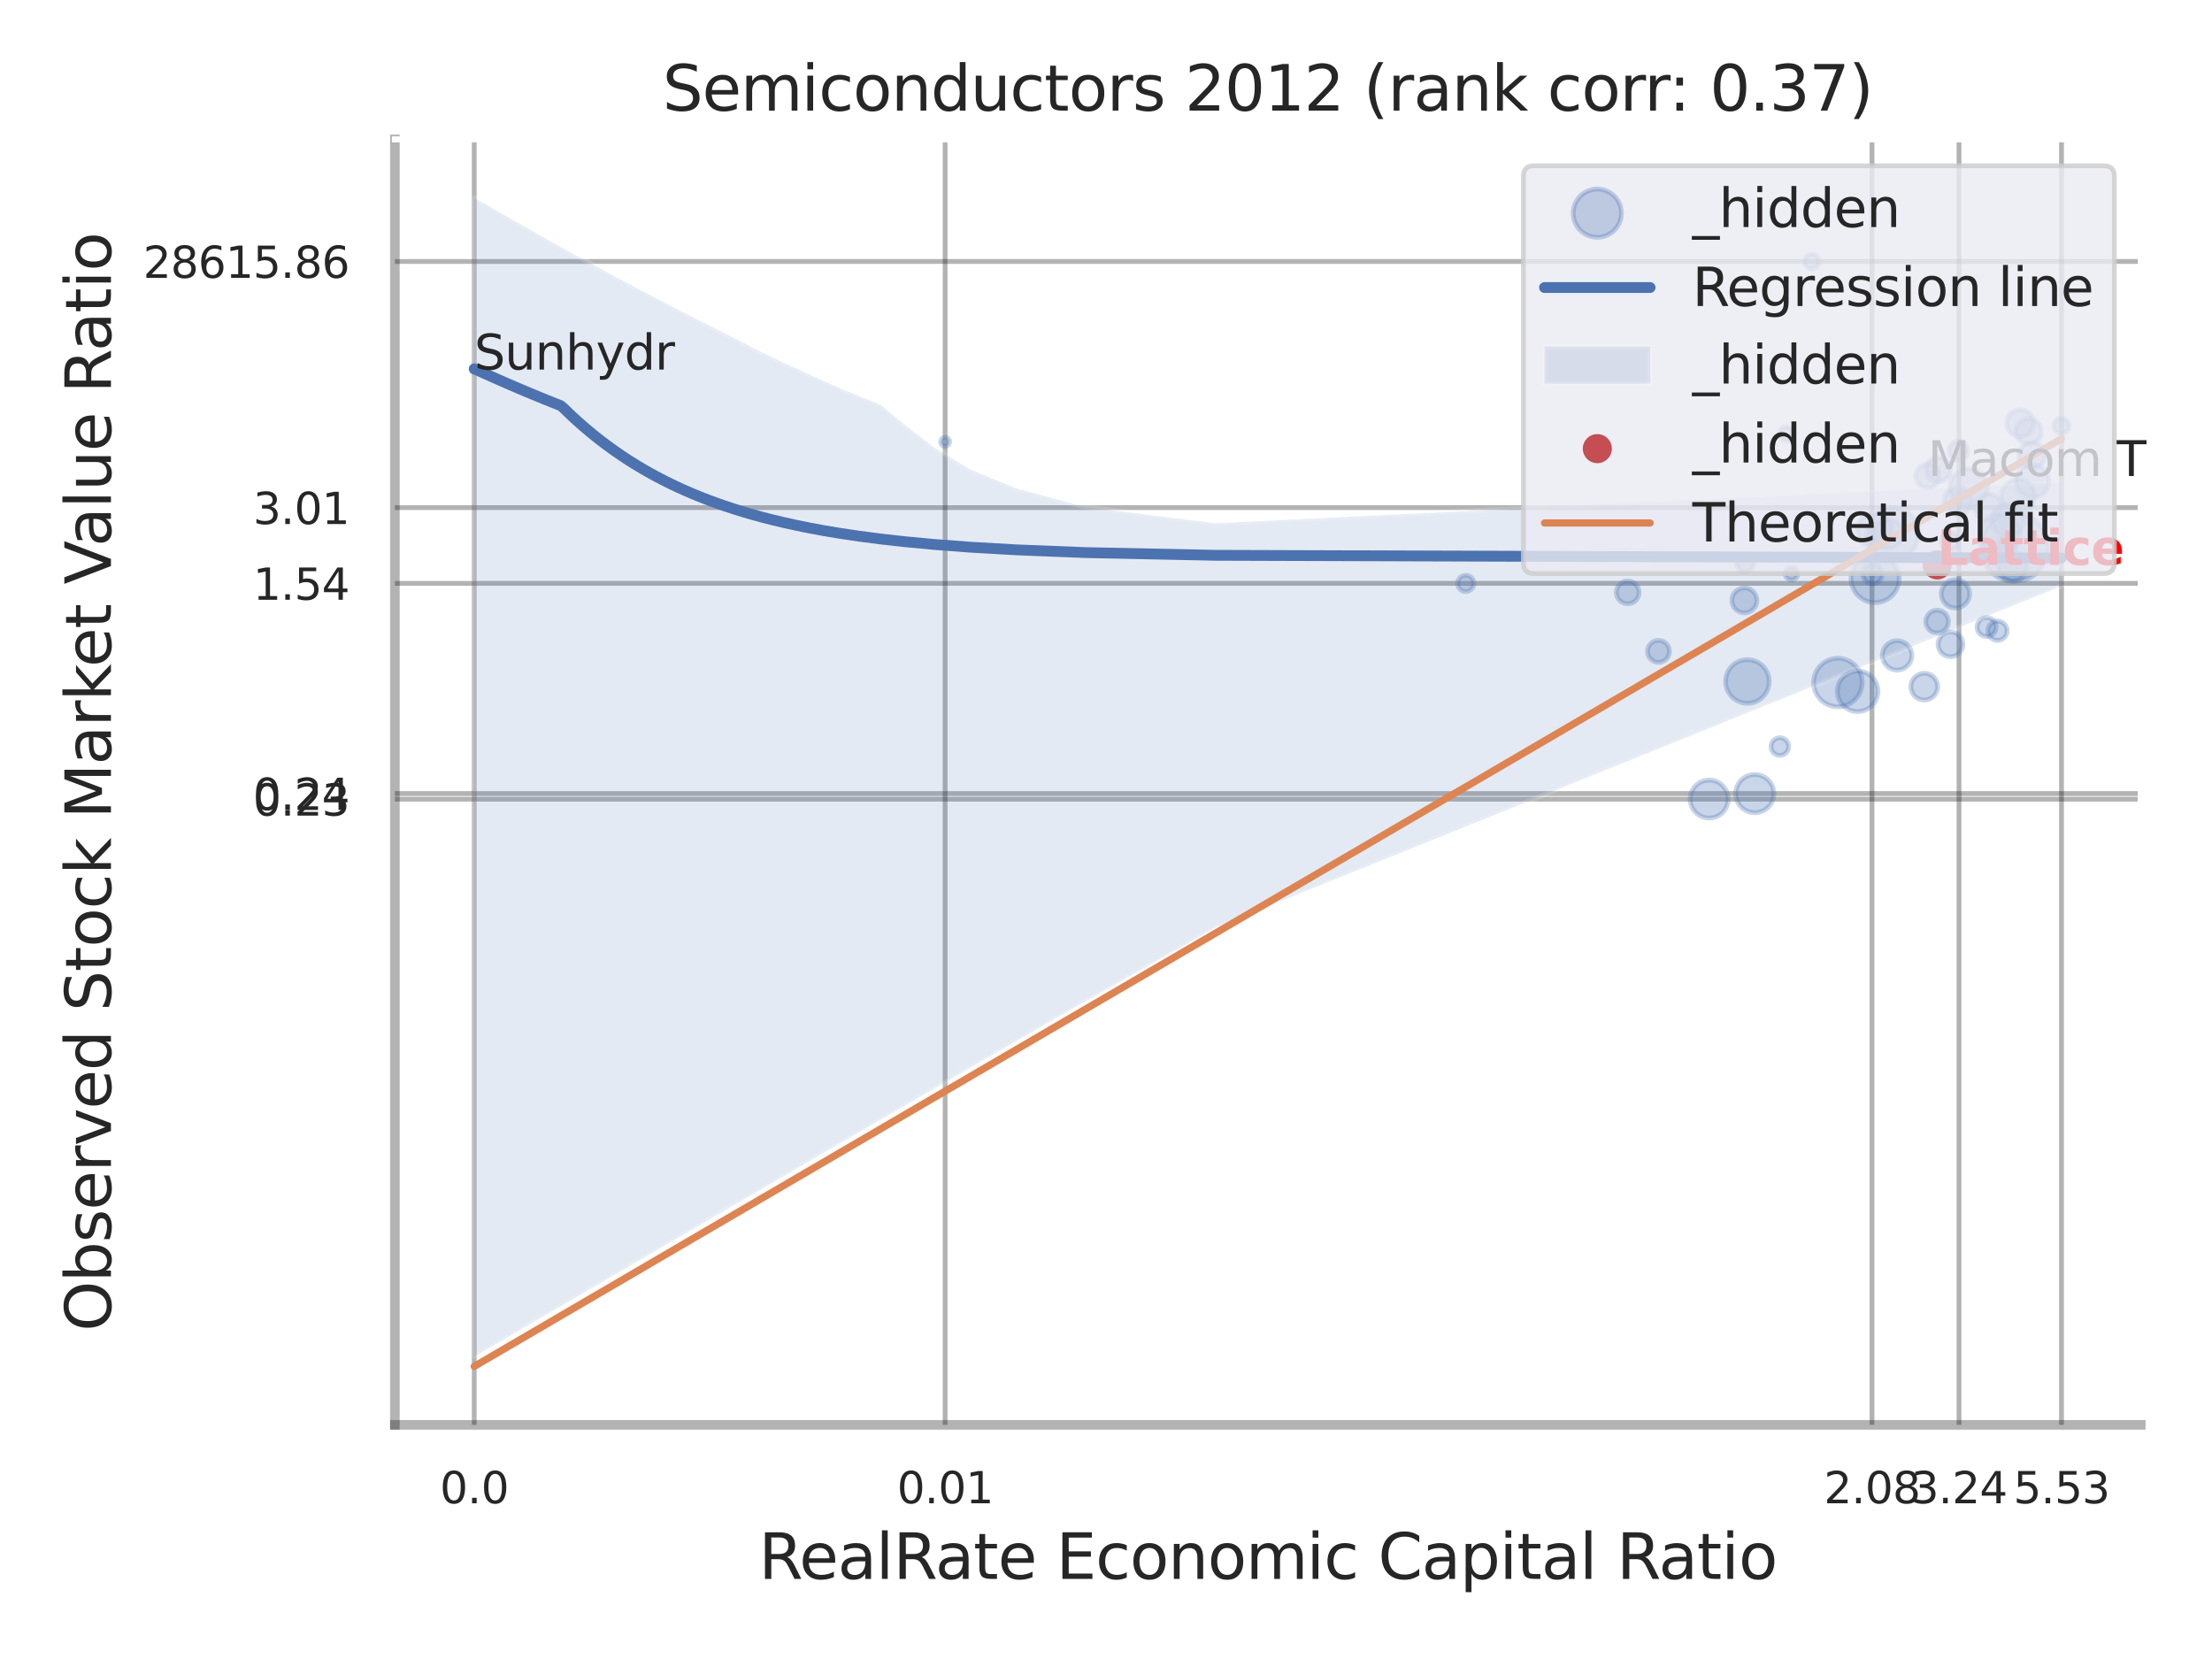 <?xml version="1.0" encoding="utf-8" standalone="no"?>
<!DOCTYPE svg PUBLIC "-//W3C//DTD SVG 1.1//EN"
  "http://www.w3.org/Graphics/SVG/1.1/DTD/svg11.dtd">
<svg xmlns:xlink="http://www.w3.org/1999/xlink" width="460.8pt" height="345.6pt" viewBox="0 0 460.8 345.6" xmlns="http://www.w3.org/2000/svg" version="1.1">
 <defs>
  <style type="text/css">*{stroke-linejoin: round; stroke-linecap: butt}</style>
 </defs>
 <g id="figure_1">
  <g id="patch_1">
   <path d="M 0 345.6 
L 460.8 345.6 
L 460.8 0 
L 0 0 
z
" style="fill: #ffffff"/>
  </g>
  <g id="axes_1">
   <g id="patch_2">
    <path d="M 82.26 296.82 
L 445.961 296.82 
L 445.961 29.04 
L 82.26 29.04 
z
" style="fill: #ffffff"/>
   </g>
   <g id="matplotlib.axis_1">
    <g id="xtick_1">
     <g id="line2d_1">
      <path d="M 98.792 296.82 
L 98.792 29.04 
" clip-path="url(#pe4bb8c7f59)" style="fill: none; stroke: #000000; stroke-opacity: 0.3; stroke-linecap: round"/>
     </g>
     <g id="text_1">
      <!-- 0.0 -->
      <g style="fill: #262626" transform="translate(91.635 313.159) scale(0.09 -0.09)">
       <defs>
        <path id="DejaVuSans-30" d="M 2034 4250 
Q 1547 4250 1301 3770 
Q 1056 3291 1056 2328 
Q 1056 1369 1301 889 
Q 1547 409 2034 409 
Q 2525 409 2770 889 
Q 3016 1369 3016 2328 
Q 3016 3291 2770 3770 
Q 2525 4250 2034 4250 
z
M 2034 4750 
Q 2819 4750 3233 4129 
Q 3647 3509 3647 2328 
Q 3647 1150 3233 529 
Q 2819 -91 2034 -91 
Q 1250 -91 836 529 
Q 422 1150 422 2328 
Q 422 3509 836 4129 
Q 1250 4750 2034 4750 
z
" transform="scale(0.016)"/>
        <path id="DejaVuSans-2e" d="M 684 794 
L 1344 794 
L 1344 0 
L 684 0 
L 684 794 
z
" transform="scale(0.016)"/>
       </defs>
       <use xlink:href="#DejaVuSans-30"/>
       <use xlink:href="#DejaVuSans-2e" transform="translate(63.623 0)"/>
       <use xlink:href="#DejaVuSans-30" transform="translate(95.41 0)"/>
      </g>
     </g>
    </g>
    <g id="xtick_2">
     <g id="line2d_2">
      <path d="M 196.888 296.82 
L 196.888 29.04 
" clip-path="url(#pe4bb8c7f59)" style="fill: none; stroke: #000000; stroke-opacity: 0.3; stroke-linecap: round"/>
     </g>
     <g id="text_2">
      <!-- 0.01 -->
      <g style="fill: #262626" transform="translate(186.868 313.159) scale(0.09 -0.09)">
       <defs>
        <path id="DejaVuSans-31" d="M 794 531 
L 1825 531 
L 1825 4091 
L 703 3866 
L 703 4441 
L 1819 4666 
L 2450 4666 
L 2450 531 
L 3481 531 
L 3481 0 
L 794 0 
L 794 531 
z
" transform="scale(0.016)"/>
       </defs>
       <use xlink:href="#DejaVuSans-30"/>
       <use xlink:href="#DejaVuSans-2e" transform="translate(63.623 0)"/>
       <use xlink:href="#DejaVuSans-30" transform="translate(95.41 0)"/>
       <use xlink:href="#DejaVuSans-31" transform="translate(159.033 0)"/>
      </g>
     </g>
    </g>
    <g id="xtick_3">
     <g id="line2d_3">
      <path d="M 389.973 296.82 
L 389.973 29.04 
" clip-path="url(#pe4bb8c7f59)" style="fill: none; stroke: #000000; stroke-opacity: 0.3; stroke-linecap: round"/>
     </g>
     <g id="text_3">
      <!-- 2.08 -->
      <g style="fill: #262626" transform="translate(379.953 313.159) scale(0.09 -0.09)">
       <defs>
        <path id="DejaVuSans-32" d="M 1228 531 
L 3431 531 
L 3431 0 
L 469 0 
L 469 531 
Q 828 903 1448 1529 
Q 2069 2156 2228 2338 
Q 2531 2678 2651 2914 
Q 2772 3150 2772 3378 
Q 2772 3750 2511 3984 
Q 2250 4219 1831 4219 
Q 1534 4219 1204 4116 
Q 875 4013 500 3803 
L 500 4441 
Q 881 4594 1212 4672 
Q 1544 4750 1819 4750 
Q 2544 4750 2975 4387 
Q 3406 4025 3406 3419 
Q 3406 3131 3298 2873 
Q 3191 2616 2906 2266 
Q 2828 2175 2409 1742 
Q 1991 1309 1228 531 
z
" transform="scale(0.016)"/>
        <path id="DejaVuSans-38" d="M 2034 2216 
Q 1584 2216 1326 1975 
Q 1069 1734 1069 1313 
Q 1069 891 1326 650 
Q 1584 409 2034 409 
Q 2484 409 2743 651 
Q 3003 894 3003 1313 
Q 3003 1734 2745 1975 
Q 2488 2216 2034 2216 
z
M 1403 2484 
Q 997 2584 770 2862 
Q 544 3141 544 3541 
Q 544 4100 942 4425 
Q 1341 4750 2034 4750 
Q 2731 4750 3128 4425 
Q 3525 4100 3525 3541 
Q 3525 3141 3298 2862 
Q 3072 2584 2669 2484 
Q 3125 2378 3379 2068 
Q 3634 1759 3634 1313 
Q 3634 634 3220 271 
Q 2806 -91 2034 -91 
Q 1263 -91 848 271 
Q 434 634 434 1313 
Q 434 1759 690 2068 
Q 947 2378 1403 2484 
z
M 1172 3481 
Q 1172 3119 1398 2916 
Q 1625 2713 2034 2713 
Q 2441 2713 2670 2916 
Q 2900 3119 2900 3481 
Q 2900 3844 2670 4047 
Q 2441 4250 2034 4250 
Q 1625 4250 1398 4047 
Q 1172 3844 1172 3481 
z
" transform="scale(0.016)"/>
       </defs>
       <use xlink:href="#DejaVuSans-32"/>
       <use xlink:href="#DejaVuSans-2e" transform="translate(63.623 0)"/>
       <use xlink:href="#DejaVuSans-30" transform="translate(95.41 0)"/>
       <use xlink:href="#DejaVuSans-38" transform="translate(159.033 0)"/>
      </g>
     </g>
    </g>
    <g id="xtick_4">
     <g id="line2d_4">
      <path d="M 408.099 296.82 
L 408.099 29.04 
" clip-path="url(#pe4bb8c7f59)" style="fill: none; stroke: #000000; stroke-opacity: 0.3; stroke-linecap: round"/>
     </g>
     <g id="text_4">
      <!-- 3.24 -->
      <g style="fill: #262626" transform="translate(398.079 313.159) scale(0.09 -0.09)">
       <defs>
        <path id="DejaVuSans-33" d="M 2597 2516 
Q 3050 2419 3304 2112 
Q 3559 1806 3559 1356 
Q 3559 666 3084 287 
Q 2609 -91 1734 -91 
Q 1441 -91 1130 -33 
Q 819 25 488 141 
L 488 750 
Q 750 597 1062 519 
Q 1375 441 1716 441 
Q 2309 441 2620 675 
Q 2931 909 2931 1356 
Q 2931 1769 2642 2001 
Q 2353 2234 1838 2234 
L 1294 2234 
L 1294 2753 
L 1863 2753 
Q 2328 2753 2575 2939 
Q 2822 3125 2822 3475 
Q 2822 3834 2567 4026 
Q 2313 4219 1838 4219 
Q 1578 4219 1281 4162 
Q 984 4106 628 3988 
L 628 4550 
Q 988 4650 1302 4700 
Q 1616 4750 1894 4750 
Q 2613 4750 3031 4423 
Q 3450 4097 3450 3541 
Q 3450 3153 3228 2886 
Q 3006 2619 2597 2516 
z
" transform="scale(0.016)"/>
        <path id="DejaVuSans-34" d="M 2419 4116 
L 825 1625 
L 2419 1625 
L 2419 4116 
z
M 2253 4666 
L 3047 4666 
L 3047 1625 
L 3713 1625 
L 3713 1100 
L 3047 1100 
L 3047 0 
L 2419 0 
L 2419 1100 
L 313 1100 
L 313 1709 
L 2253 4666 
z
" transform="scale(0.016)"/>
       </defs>
       <use xlink:href="#DejaVuSans-33"/>
       <use xlink:href="#DejaVuSans-2e" transform="translate(63.623 0)"/>
       <use xlink:href="#DejaVuSans-32" transform="translate(95.41 0)"/>
       <use xlink:href="#DejaVuSans-34" transform="translate(159.033 0)"/>
      </g>
     </g>
    </g>
    <g id="xtick_5">
     <g id="line2d_5">
      <path d="M 429.447 296.82 
L 429.447 29.04 
" clip-path="url(#pe4bb8c7f59)" style="fill: none; stroke: #000000; stroke-opacity: 0.3; stroke-linecap: round"/>
     </g>
     <g id="text_5">
      <!-- 5.53 -->
      <g style="fill: #262626" transform="translate(419.428 313.159) scale(0.09 -0.09)">
       <defs>
        <path id="DejaVuSans-35" d="M 691 4666 
L 3169 4666 
L 3169 4134 
L 1269 4134 
L 1269 2991 
Q 1406 3038 1543 3061 
Q 1681 3084 1819 3084 
Q 2600 3084 3056 2656 
Q 3513 2228 3513 1497 
Q 3513 744 3044 326 
Q 2575 -91 1722 -91 
Q 1428 -91 1123 -41 
Q 819 9 494 109 
L 494 744 
Q 775 591 1075 516 
Q 1375 441 1709 441 
Q 2250 441 2565 725 
Q 2881 1009 2881 1497 
Q 2881 1984 2565 2268 
Q 2250 2553 1709 2553 
Q 1456 2553 1204 2497 
Q 953 2441 691 2322 
L 691 4666 
z
" transform="scale(0.016)"/>
       </defs>
       <use xlink:href="#DejaVuSans-35"/>
       <use xlink:href="#DejaVuSans-2e" transform="translate(63.623 0)"/>
       <use xlink:href="#DejaVuSans-35" transform="translate(95.41 0)"/>
       <use xlink:href="#DejaVuSans-33" transform="translate(159.033 0)"/>
      </g>
     </g>
    </g>
    <g id="xtick_6"/>
    <g id="xtick_7"/>
    <g id="xtick_8"/>
    <g id="xtick_9"/>
    <g id="xtick_10"/>
    <g id="xtick_11"/>
    <g id="text_6">
     <!-- RealRate Economic Capital Ratio -->
     <g style="fill: #262626" transform="translate(158.057 328.908) scale(0.13 -0.13)">
      <defs>
       <path id="DejaVuSans-52" d="M 2841 2188 
Q 3044 2119 3236 1894 
Q 3428 1669 3622 1275 
L 4263 0 
L 3584 0 
L 2988 1197 
Q 2756 1666 2539 1819 
Q 2322 1972 1947 1972 
L 1259 1972 
L 1259 0 
L 628 0 
L 628 4666 
L 2053 4666 
Q 2853 4666 3247 4331 
Q 3641 3997 3641 3322 
Q 3641 2881 3436 2590 
Q 3231 2300 2841 2188 
z
M 1259 4147 
L 1259 2491 
L 2053 2491 
Q 2509 2491 2742 2702 
Q 2975 2913 2975 3322 
Q 2975 3731 2742 3939 
Q 2509 4147 2053 4147 
L 1259 4147 
z
" transform="scale(0.016)"/>
       <path id="DejaVuSans-65" d="M 3597 1894 
L 3597 1613 
L 953 1613 
Q 991 1019 1311 708 
Q 1631 397 2203 397 
Q 2534 397 2845 478 
Q 3156 559 3463 722 
L 3463 178 
Q 3153 47 2828 -22 
Q 2503 -91 2169 -91 
Q 1331 -91 842 396 
Q 353 884 353 1716 
Q 353 2575 817 3079 
Q 1281 3584 2069 3584 
Q 2775 3584 3186 3129 
Q 3597 2675 3597 1894 
z
M 3022 2063 
Q 3016 2534 2758 2815 
Q 2500 3097 2075 3097 
Q 1594 3097 1305 2825 
Q 1016 2553 972 2059 
L 3022 2063 
z
" transform="scale(0.016)"/>
       <path id="DejaVuSans-61" d="M 2194 1759 
Q 1497 1759 1228 1600 
Q 959 1441 959 1056 
Q 959 750 1161 570 
Q 1363 391 1709 391 
Q 2188 391 2477 730 
Q 2766 1069 2766 1631 
L 2766 1759 
L 2194 1759 
z
M 3341 1997 
L 3341 0 
L 2766 0 
L 2766 531 
Q 2569 213 2275 61 
Q 1981 -91 1556 -91 
Q 1019 -91 701 211 
Q 384 513 384 1019 
Q 384 1609 779 1909 
Q 1175 2209 1959 2209 
L 2766 2209 
L 2766 2266 
Q 2766 2663 2505 2880 
Q 2244 3097 1772 3097 
Q 1472 3097 1187 3025 
Q 903 2953 641 2809 
L 641 3341 
Q 956 3463 1253 3523 
Q 1550 3584 1831 3584 
Q 2591 3584 2966 3190 
Q 3341 2797 3341 1997 
z
" transform="scale(0.016)"/>
       <path id="DejaVuSans-6c" d="M 603 4863 
L 1178 4863 
L 1178 0 
L 603 0 
L 603 4863 
z
" transform="scale(0.016)"/>
       <path id="DejaVuSans-74" d="M 1172 4494 
L 1172 3500 
L 2356 3500 
L 2356 3053 
L 1172 3053 
L 1172 1153 
Q 1172 725 1289 603 
Q 1406 481 1766 481 
L 2356 481 
L 2356 0 
L 1766 0 
Q 1100 0 847 248 
Q 594 497 594 1153 
L 594 3053 
L 172 3053 
L 172 3500 
L 594 3500 
L 594 4494 
L 1172 4494 
z
" transform="scale(0.016)"/>
       <path id="DejaVuSans-20" transform="scale(0.016)"/>
       <path id="DejaVuSans-45" d="M 628 4666 
L 3578 4666 
L 3578 4134 
L 1259 4134 
L 1259 2753 
L 3481 2753 
L 3481 2222 
L 1259 2222 
L 1259 531 
L 3634 531 
L 3634 0 
L 628 0 
L 628 4666 
z
" transform="scale(0.016)"/>
       <path id="DejaVuSans-63" d="M 3122 3366 
L 3122 2828 
Q 2878 2963 2633 3030 
Q 2388 3097 2138 3097 
Q 1578 3097 1268 2742 
Q 959 2388 959 1747 
Q 959 1106 1268 751 
Q 1578 397 2138 397 
Q 2388 397 2633 464 
Q 2878 531 3122 666 
L 3122 134 
Q 2881 22 2623 -34 
Q 2366 -91 2075 -91 
Q 1284 -91 818 406 
Q 353 903 353 1747 
Q 353 2603 823 3093 
Q 1294 3584 2113 3584 
Q 2378 3584 2631 3529 
Q 2884 3475 3122 3366 
z
" transform="scale(0.016)"/>
       <path id="DejaVuSans-6f" d="M 1959 3097 
Q 1497 3097 1228 2736 
Q 959 2375 959 1747 
Q 959 1119 1226 758 
Q 1494 397 1959 397 
Q 2419 397 2687 759 
Q 2956 1122 2956 1747 
Q 2956 2369 2687 2733 
Q 2419 3097 1959 3097 
z
M 1959 3584 
Q 2709 3584 3137 3096 
Q 3566 2609 3566 1747 
Q 3566 888 3137 398 
Q 2709 -91 1959 -91 
Q 1206 -91 779 398 
Q 353 888 353 1747 
Q 353 2609 779 3096 
Q 1206 3584 1959 3584 
z
" transform="scale(0.016)"/>
       <path id="DejaVuSans-6e" d="M 3513 2113 
L 3513 0 
L 2938 0 
L 2938 2094 
Q 2938 2591 2744 2837 
Q 2550 3084 2163 3084 
Q 1697 3084 1428 2787 
Q 1159 2491 1159 1978 
L 1159 0 
L 581 0 
L 581 3500 
L 1159 3500 
L 1159 2956 
Q 1366 3272 1645 3428 
Q 1925 3584 2291 3584 
Q 2894 3584 3203 3211 
Q 3513 2838 3513 2113 
z
" transform="scale(0.016)"/>
       <path id="DejaVuSans-6d" d="M 3328 2828 
Q 3544 3216 3844 3400 
Q 4144 3584 4550 3584 
Q 5097 3584 5394 3201 
Q 5691 2819 5691 2113 
L 5691 0 
L 5113 0 
L 5113 2094 
Q 5113 2597 4934 2840 
Q 4756 3084 4391 3084 
Q 3944 3084 3684 2787 
Q 3425 2491 3425 1978 
L 3425 0 
L 2847 0 
L 2847 2094 
Q 2847 2600 2669 2842 
Q 2491 3084 2119 3084 
Q 1678 3084 1418 2786 
Q 1159 2488 1159 1978 
L 1159 0 
L 581 0 
L 581 3500 
L 1159 3500 
L 1159 2956 
Q 1356 3278 1631 3431 
Q 1906 3584 2284 3584 
Q 2666 3584 2933 3390 
Q 3200 3197 3328 2828 
z
" transform="scale(0.016)"/>
       <path id="DejaVuSans-69" d="M 603 3500 
L 1178 3500 
L 1178 0 
L 603 0 
L 603 3500 
z
M 603 4863 
L 1178 4863 
L 1178 4134 
L 603 4134 
L 603 4863 
z
" transform="scale(0.016)"/>
       <path id="DejaVuSans-43" d="M 4122 4306 
L 4122 3641 
Q 3803 3938 3442 4084 
Q 3081 4231 2675 4231 
Q 1875 4231 1450 3742 
Q 1025 3253 1025 2328 
Q 1025 1406 1450 917 
Q 1875 428 2675 428 
Q 3081 428 3442 575 
Q 3803 722 4122 1019 
L 4122 359 
Q 3791 134 3420 21 
Q 3050 -91 2638 -91 
Q 1578 -91 968 557 
Q 359 1206 359 2328 
Q 359 3453 968 4101 
Q 1578 4750 2638 4750 
Q 3056 4750 3426 4639 
Q 3797 4528 4122 4306 
z
" transform="scale(0.016)"/>
       <path id="DejaVuSans-70" d="M 1159 525 
L 1159 -1331 
L 581 -1331 
L 581 3500 
L 1159 3500 
L 1159 2969 
Q 1341 3281 1617 3432 
Q 1894 3584 2278 3584 
Q 2916 3584 3314 3078 
Q 3713 2572 3713 1747 
Q 3713 922 3314 415 
Q 2916 -91 2278 -91 
Q 1894 -91 1617 61 
Q 1341 213 1159 525 
z
M 3116 1747 
Q 3116 2381 2855 2742 
Q 2594 3103 2138 3103 
Q 1681 3103 1420 2742 
Q 1159 2381 1159 1747 
Q 1159 1113 1420 752 
Q 1681 391 2138 391 
Q 2594 391 2855 752 
Q 3116 1113 3116 1747 
z
" transform="scale(0.016)"/>
      </defs>
      <use xlink:href="#DejaVuSans-52"/>
      <use xlink:href="#DejaVuSans-65" transform="translate(64.982 0)"/>
      <use xlink:href="#DejaVuSans-61" transform="translate(126.506 0)"/>
      <use xlink:href="#DejaVuSans-6c" transform="translate(187.785 0)"/>
      <use xlink:href="#DejaVuSans-52" transform="translate(215.568 0)"/>
      <use xlink:href="#DejaVuSans-61" transform="translate(282.801 0)"/>
      <use xlink:href="#DejaVuSans-74" transform="translate(344.08 0)"/>
      <use xlink:href="#DejaVuSans-65" transform="translate(383.289 0)"/>
      <use xlink:href="#DejaVuSans-20" transform="translate(444.812 0)"/>
      <use xlink:href="#DejaVuSans-45" transform="translate(476.6 0)"/>
      <use xlink:href="#DejaVuSans-63" transform="translate(539.783 0)"/>
      <use xlink:href="#DejaVuSans-6f" transform="translate(594.764 0)"/>
      <use xlink:href="#DejaVuSans-6e" transform="translate(655.945 0)"/>
      <use xlink:href="#DejaVuSans-6f" transform="translate(719.324 0)"/>
      <use xlink:href="#DejaVuSans-6d" transform="translate(780.506 0)"/>
      <use xlink:href="#DejaVuSans-69" transform="translate(877.918 0)"/>
      <use xlink:href="#DejaVuSans-63" transform="translate(905.701 0)"/>
      <use xlink:href="#DejaVuSans-20" transform="translate(960.682 0)"/>
      <use xlink:href="#DejaVuSans-43" transform="translate(992.469 0)"/>
      <use xlink:href="#DejaVuSans-61" transform="translate(1062.293 0)"/>
      <use xlink:href="#DejaVuSans-70" transform="translate(1123.572 0)"/>
      <use xlink:href="#DejaVuSans-69" transform="translate(1187.049 0)"/>
      <use xlink:href="#DejaVuSans-74" transform="translate(1214.832 0)"/>
      <use xlink:href="#DejaVuSans-61" transform="translate(1254.041 0)"/>
      <use xlink:href="#DejaVuSans-6c" transform="translate(1315.32 0)"/>
      <use xlink:href="#DejaVuSans-20" transform="translate(1343.104 0)"/>
      <use xlink:href="#DejaVuSans-52" transform="translate(1374.891 0)"/>
      <use xlink:href="#DejaVuSans-61" transform="translate(1442.123 0)"/>
      <use xlink:href="#DejaVuSans-74" transform="translate(1503.402 0)"/>
      <use xlink:href="#DejaVuSans-69" transform="translate(1542.611 0)"/>
      <use xlink:href="#DejaVuSans-6f" transform="translate(1570.395 0)"/>
     </g>
    </g>
   </g>
   <g id="matplotlib.axis_2">
    <g id="ytick_1">
     <g id="line2d_6">
      <path d="M 82.26 166.487 
L 445.961 166.487 
" clip-path="url(#pe4bb8c7f59)" style="fill: none; stroke: #000000; stroke-opacity: 0.3; stroke-linecap: round"/>
     </g>
     <g id="text_7">
      <!-- 0.23 -->
      <g style="fill: #262626" transform="translate(52.721 169.906) scale(0.09 -0.09)">
       <use xlink:href="#DejaVuSans-30"/>
       <use xlink:href="#DejaVuSans-2e" transform="translate(63.623 0)"/>
       <use xlink:href="#DejaVuSans-32" transform="translate(95.41 0)"/>
       <use xlink:href="#DejaVuSans-33" transform="translate(159.033 0)"/>
      </g>
     </g>
    </g>
    <g id="ytick_2">
     <g id="line2d_7">
      <path d="M 82.26 165.31 
L 445.961 165.31 
" clip-path="url(#pe4bb8c7f59)" style="fill: none; stroke: #000000; stroke-opacity: 0.3; stroke-linecap: round"/>
     </g>
     <g id="text_8">
      <!-- 0.24 -->
      <g style="fill: #262626" transform="translate(52.721 168.729) scale(0.09 -0.09)">
       <use xlink:href="#DejaVuSans-30"/>
       <use xlink:href="#DejaVuSans-2e" transform="translate(63.623 0)"/>
       <use xlink:href="#DejaVuSans-32" transform="translate(95.41 0)"/>
       <use xlink:href="#DejaVuSans-34" transform="translate(159.033 0)"/>
      </g>
     </g>
    </g>
    <g id="ytick_3">
     <g id="line2d_8">
      <path d="M 82.26 121.52 
L 445.961 121.52 
" clip-path="url(#pe4bb8c7f59)" style="fill: none; stroke: #000000; stroke-opacity: 0.3; stroke-linecap: round"/>
     </g>
     <g id="text_9">
      <!-- 1.54 -->
      <g style="fill: #262626" transform="translate(52.721 124.939) scale(0.09 -0.09)">
       <use xlink:href="#DejaVuSans-31"/>
       <use xlink:href="#DejaVuSans-2e" transform="translate(63.623 0)"/>
       <use xlink:href="#DejaVuSans-35" transform="translate(95.41 0)"/>
       <use xlink:href="#DejaVuSans-34" transform="translate(159.033 0)"/>
      </g>
     </g>
    </g>
    <g id="ytick_4">
     <g id="line2d_9">
      <path d="M 82.26 105.746 
L 445.961 105.746 
" clip-path="url(#pe4bb8c7f59)" style="fill: none; stroke: #000000; stroke-opacity: 0.3; stroke-linecap: round"/>
     </g>
     <g id="text_10">
      <!-- 3.01 -->
      <g style="fill: #262626" transform="translate(52.721 109.165) scale(0.09 -0.09)">
       <use xlink:href="#DejaVuSans-33"/>
       <use xlink:href="#DejaVuSans-2e" transform="translate(63.623 0)"/>
       <use xlink:href="#DejaVuSans-30" transform="translate(95.41 0)"/>
       <use xlink:href="#DejaVuSans-31" transform="translate(159.033 0)"/>
      </g>
     </g>
    </g>
    <g id="ytick_5">
     <g id="line2d_10">
      <path d="M 82.26 54.464 
L 445.961 54.464 
" clip-path="url(#pe4bb8c7f59)" style="fill: none; stroke: #000000; stroke-opacity: 0.3; stroke-linecap: round"/>
     </g>
     <g id="text_11">
      <!-- 28615.86 -->
      <g style="fill: #262626" transform="translate(29.816 57.883) scale(0.09 -0.09)">
       <defs>
        <path id="DejaVuSans-36" d="M 2113 2584 
Q 1688 2584 1439 2293 
Q 1191 2003 1191 1497 
Q 1191 994 1439 701 
Q 1688 409 2113 409 
Q 2538 409 2786 701 
Q 3034 994 3034 1497 
Q 3034 2003 2786 2293 
Q 2538 2584 2113 2584 
z
M 3366 4563 
L 3366 3988 
Q 3128 4100 2886 4159 
Q 2644 4219 2406 4219 
Q 1781 4219 1451 3797 
Q 1122 3375 1075 2522 
Q 1259 2794 1537 2939 
Q 1816 3084 2150 3084 
Q 2853 3084 3261 2657 
Q 3669 2231 3669 1497 
Q 3669 778 3244 343 
Q 2819 -91 2113 -91 
Q 1303 -91 875 529 
Q 447 1150 447 2328 
Q 447 3434 972 4092 
Q 1497 4750 2381 4750 
Q 2619 4750 2861 4703 
Q 3103 4656 3366 4563 
z
" transform="scale(0.016)"/>
       </defs>
       <use xlink:href="#DejaVuSans-32"/>
       <use xlink:href="#DejaVuSans-38" transform="translate(63.623 0)"/>
       <use xlink:href="#DejaVuSans-36" transform="translate(127.246 0)"/>
       <use xlink:href="#DejaVuSans-31" transform="translate(190.869 0)"/>
       <use xlink:href="#DejaVuSans-35" transform="translate(254.492 0)"/>
       <use xlink:href="#DejaVuSans-2e" transform="translate(318.115 0)"/>
       <use xlink:href="#DejaVuSans-38" transform="translate(349.902 0)"/>
       <use xlink:href="#DejaVuSans-36" transform="translate(413.525 0)"/>
      </g>
     </g>
    </g>
    <g id="ytick_6"/>
    <g id="ytick_7"/>
    <g id="ytick_8"/>
    <g id="ytick_9"/>
    <g id="ytick_10"/>
    <g id="ytick_11"/>
    <g id="ytick_12"/>
    <g id="text_12">
     <!-- Observed Stock Market Value Ratio -->
     <g style="fill: #262626" transform="translate(23.112 277.332) rotate(-90) scale(0.13 -0.13)">
      <defs>
       <path id="DejaVuSans-4f" d="M 2522 4238 
Q 1834 4238 1429 3725 
Q 1025 3213 1025 2328 
Q 1025 1447 1429 934 
Q 1834 422 2522 422 
Q 3209 422 3611 934 
Q 4013 1447 4013 2328 
Q 4013 3213 3611 3725 
Q 3209 4238 2522 4238 
z
M 2522 4750 
Q 3503 4750 4090 4092 
Q 4678 3434 4678 2328 
Q 4678 1225 4090 567 
Q 3503 -91 2522 -91 
Q 1538 -91 948 565 
Q 359 1222 359 2328 
Q 359 3434 948 4092 
Q 1538 4750 2522 4750 
z
" transform="scale(0.016)"/>
       <path id="DejaVuSans-62" d="M 3116 1747 
Q 3116 2381 2855 2742 
Q 2594 3103 2138 3103 
Q 1681 3103 1420 2742 
Q 1159 2381 1159 1747 
Q 1159 1113 1420 752 
Q 1681 391 2138 391 
Q 2594 391 2855 752 
Q 3116 1113 3116 1747 
z
M 1159 2969 
Q 1341 3281 1617 3432 
Q 1894 3584 2278 3584 
Q 2916 3584 3314 3078 
Q 3713 2572 3713 1747 
Q 3713 922 3314 415 
Q 2916 -91 2278 -91 
Q 1894 -91 1617 61 
Q 1341 213 1159 525 
L 1159 0 
L 581 0 
L 581 4863 
L 1159 4863 
L 1159 2969 
z
" transform="scale(0.016)"/>
       <path id="DejaVuSans-73" d="M 2834 3397 
L 2834 2853 
Q 2591 2978 2328 3040 
Q 2066 3103 1784 3103 
Q 1356 3103 1142 2972 
Q 928 2841 928 2578 
Q 928 2378 1081 2264 
Q 1234 2150 1697 2047 
L 1894 2003 
Q 2506 1872 2764 1633 
Q 3022 1394 3022 966 
Q 3022 478 2636 193 
Q 2250 -91 1575 -91 
Q 1294 -91 989 -36 
Q 684 19 347 128 
L 347 722 
Q 666 556 975 473 
Q 1284 391 1588 391 
Q 1994 391 2212 530 
Q 2431 669 2431 922 
Q 2431 1156 2273 1281 
Q 2116 1406 1581 1522 
L 1381 1569 
Q 847 1681 609 1914 
Q 372 2147 372 2553 
Q 372 3047 722 3315 
Q 1072 3584 1716 3584 
Q 2034 3584 2315 3537 
Q 2597 3491 2834 3397 
z
" transform="scale(0.016)"/>
       <path id="DejaVuSans-72" d="M 2631 2963 
Q 2534 3019 2420 3045 
Q 2306 3072 2169 3072 
Q 1681 3072 1420 2755 
Q 1159 2438 1159 1844 
L 1159 0 
L 581 0 
L 581 3500 
L 1159 3500 
L 1159 2956 
Q 1341 3275 1631 3429 
Q 1922 3584 2338 3584 
Q 2397 3584 2469 3576 
Q 2541 3569 2628 3553 
L 2631 2963 
z
" transform="scale(0.016)"/>
       <path id="DejaVuSans-76" d="M 191 3500 
L 800 3500 
L 1894 563 
L 2988 3500 
L 3597 3500 
L 2284 0 
L 1503 0 
L 191 3500 
z
" transform="scale(0.016)"/>
       <path id="DejaVuSans-64" d="M 2906 2969 
L 2906 4863 
L 3481 4863 
L 3481 0 
L 2906 0 
L 2906 525 
Q 2725 213 2448 61 
Q 2172 -91 1784 -91 
Q 1150 -91 751 415 
Q 353 922 353 1747 
Q 353 2572 751 3078 
Q 1150 3584 1784 3584 
Q 2172 3584 2448 3432 
Q 2725 3281 2906 2969 
z
M 947 1747 
Q 947 1113 1208 752 
Q 1469 391 1925 391 
Q 2381 391 2643 752 
Q 2906 1113 2906 1747 
Q 2906 2381 2643 2742 
Q 2381 3103 1925 3103 
Q 1469 3103 1208 2742 
Q 947 2381 947 1747 
z
" transform="scale(0.016)"/>
       <path id="DejaVuSans-53" d="M 3425 4513 
L 3425 3897 
Q 3066 4069 2747 4153 
Q 2428 4238 2131 4238 
Q 1616 4238 1336 4038 
Q 1056 3838 1056 3469 
Q 1056 3159 1242 3001 
Q 1428 2844 1947 2747 
L 2328 2669 
Q 3034 2534 3370 2195 
Q 3706 1856 3706 1288 
Q 3706 609 3251 259 
Q 2797 -91 1919 -91 
Q 1588 -91 1214 -16 
Q 841 59 441 206 
L 441 856 
Q 825 641 1194 531 
Q 1563 422 1919 422 
Q 2459 422 2753 634 
Q 3047 847 3047 1241 
Q 3047 1584 2836 1778 
Q 2625 1972 2144 2069 
L 1759 2144 
Q 1053 2284 737 2584 
Q 422 2884 422 3419 
Q 422 4038 858 4394 
Q 1294 4750 2059 4750 
Q 2388 4750 2728 4690 
Q 3069 4631 3425 4513 
z
" transform="scale(0.016)"/>
       <path id="DejaVuSans-6b" d="M 581 4863 
L 1159 4863 
L 1159 1991 
L 2875 3500 
L 3609 3500 
L 1753 1863 
L 3688 0 
L 2938 0 
L 1159 1709 
L 1159 0 
L 581 0 
L 581 4863 
z
" transform="scale(0.016)"/>
       <path id="DejaVuSans-4d" d="M 628 4666 
L 1569 4666 
L 2759 1491 
L 3956 4666 
L 4897 4666 
L 4897 0 
L 4281 0 
L 4281 4097 
L 3078 897 
L 2444 897 
L 1241 4097 
L 1241 0 
L 628 0 
L 628 4666 
z
" transform="scale(0.016)"/>
       <path id="DejaVuSans-56" d="M 1831 0 
L 50 4666 
L 709 4666 
L 2188 738 
L 3669 4666 
L 4325 4666 
L 2547 0 
L 1831 0 
z
" transform="scale(0.016)"/>
       <path id="DejaVuSans-75" d="M 544 1381 
L 544 3500 
L 1119 3500 
L 1119 1403 
Q 1119 906 1312 657 
Q 1506 409 1894 409 
Q 2359 409 2629 706 
Q 2900 1003 2900 1516 
L 2900 3500 
L 3475 3500 
L 3475 0 
L 2900 0 
L 2900 538 
Q 2691 219 2414 64 
Q 2138 -91 1772 -91 
Q 1169 -91 856 284 
Q 544 659 544 1381 
z
M 1991 3584 
L 1991 3584 
z
" transform="scale(0.016)"/>
      </defs>
      <use xlink:href="#DejaVuSans-4f"/>
      <use xlink:href="#DejaVuSans-62" transform="translate(78.711 0)"/>
      <use xlink:href="#DejaVuSans-73" transform="translate(142.188 0)"/>
      <use xlink:href="#DejaVuSans-65" transform="translate(194.287 0)"/>
      <use xlink:href="#DejaVuSans-72" transform="translate(255.811 0)"/>
      <use xlink:href="#DejaVuSans-76" transform="translate(296.924 0)"/>
      <use xlink:href="#DejaVuSans-65" transform="translate(356.104 0)"/>
      <use xlink:href="#DejaVuSans-64" transform="translate(417.627 0)"/>
      <use xlink:href="#DejaVuSans-20" transform="translate(481.104 0)"/>
      <use xlink:href="#DejaVuSans-53" transform="translate(512.891 0)"/>
      <use xlink:href="#DejaVuSans-74" transform="translate(576.367 0)"/>
      <use xlink:href="#DejaVuSans-6f" transform="translate(615.576 0)"/>
      <use xlink:href="#DejaVuSans-63" transform="translate(676.758 0)"/>
      <use xlink:href="#DejaVuSans-6b" transform="translate(731.738 0)"/>
      <use xlink:href="#DejaVuSans-20" transform="translate(789.648 0)"/>
      <use xlink:href="#DejaVuSans-4d" transform="translate(821.436 0)"/>
      <use xlink:href="#DejaVuSans-61" transform="translate(907.715 0)"/>
      <use xlink:href="#DejaVuSans-72" transform="translate(968.994 0)"/>
      <use xlink:href="#DejaVuSans-6b" transform="translate(1010.107 0)"/>
      <use xlink:href="#DejaVuSans-65" transform="translate(1064.393 0)"/>
      <use xlink:href="#DejaVuSans-74" transform="translate(1125.916 0)"/>
      <use xlink:href="#DejaVuSans-20" transform="translate(1165.125 0)"/>
      <use xlink:href="#DejaVuSans-56" transform="translate(1196.912 0)"/>
      <use xlink:href="#DejaVuSans-61" transform="translate(1257.57 0)"/>
      <use xlink:href="#DejaVuSans-6c" transform="translate(1318.85 0)"/>
      <use xlink:href="#DejaVuSans-75" transform="translate(1346.633 0)"/>
      <use xlink:href="#DejaVuSans-65" transform="translate(1410.012 0)"/>
      <use xlink:href="#DejaVuSans-20" transform="translate(1471.535 0)"/>
      <use xlink:href="#DejaVuSans-52" transform="translate(1503.322 0)"/>
      <use xlink:href="#DejaVuSans-61" transform="translate(1570.555 0)"/>
      <use xlink:href="#DejaVuSans-74" transform="translate(1631.834 0)"/>
      <use xlink:href="#DejaVuSans-69" transform="translate(1671.043 0)"/>
      <use xlink:href="#DejaVuSans-6f" transform="translate(1698.826 0)"/>
     </g>
    </g>
   </g>
   <g id="PathCollection_1">
    <path d="M 364.014 146.516 
C 365.221 146.516 366.378 146.036 367.232 145.183 
C 368.085 144.329 368.565 143.172 368.565 141.965 
C 368.565 140.758 368.085 139.6 367.232 138.746 
C 366.378 137.893 365.221 137.413 364.014 137.413 
C 362.807 137.413 361.649 137.893 360.795 138.746 
C 359.942 139.6 359.462 140.758 359.462 141.965 
C 359.462 143.172 359.942 144.329 360.795 145.183 
C 361.649 146.036 362.807 146.516 364.014 146.516 
z
" clip-path="url(#pe4bb8c7f59)" style="fill: #4c72b0; fill-opacity: 0.3; stroke: #4c72b0; stroke-opacity: 0.3"/>
    <path d="M 420.43 106.812 
C 421.355 106.812 422.242 106.444 422.895 105.791 
C 423.549 105.137 423.917 104.25 423.917 103.325 
C 423.917 102.401 423.549 101.514 422.895 100.86 
C 422.242 100.206 421.355 99.839 420.43 99.839 
C 419.505 99.839 418.618 100.206 417.965 100.86 
C 417.311 101.514 416.943 102.401 416.943 103.325 
C 416.943 104.25 417.311 105.137 417.965 105.791 
C 418.618 106.444 419.505 106.812 420.43 106.812 
z
" clip-path="url(#pe4bb8c7f59)" style="fill: #4c72b0; fill-opacity: 0.3; stroke: #4c72b0; stroke-opacity: 0.3"/>
    <path d="M 410.12 105.532 
C 411.167 105.532 412.172 105.116 412.913 104.375 
C 413.654 103.635 414.07 102.63 414.07 101.582 
C 414.07 100.534 413.654 99.529 412.913 98.788 
C 412.172 98.048 411.167 97.631 410.12 97.631 
C 409.072 97.631 408.067 98.048 407.326 98.788 
C 406.585 99.529 406.169 100.534 406.169 101.582 
C 406.169 102.63 406.585 103.635 407.326 104.375 
C 408.067 105.116 409.072 105.532 410.12 105.532 
z
" clip-path="url(#pe4bb8c7f59)" style="fill: #4c72b0; fill-opacity: 0.3; stroke: #4c72b0; stroke-opacity: 0.3"/>
    <path d="M 390.615 125.54 
C 391.945 125.54 393.22 125.011 394.16 124.071 
C 395.101 123.131 395.629 121.855 395.629 120.526 
C 395.629 119.196 395.101 117.92 394.16 116.98 
C 393.22 116.04 391.945 115.511 390.615 115.511 
C 389.285 115.511 388.01 116.04 387.069 116.98 
C 386.129 117.92 385.601 119.196 385.601 120.526 
C 385.601 121.855 386.129 123.131 387.069 124.071 
C 388.01 125.011 389.285 125.54 390.615 125.54 
z
" clip-path="url(#pe4bb8c7f59)" style="fill: #4c72b0; fill-opacity: 0.3; stroke: #4c72b0; stroke-opacity: 0.3"/>
    <path d="M 407.362 126.666 
C 408.145 126.666 408.896 126.355 409.449 125.802 
C 410.003 125.248 410.314 124.497 410.314 123.714 
C 410.314 122.932 410.003 122.181 409.449 121.627 
C 408.896 121.074 408.145 120.763 407.362 120.763 
C 406.579 120.763 405.828 121.074 405.275 121.627 
C 404.721 122.181 404.41 122.932 404.41 123.714 
C 404.41 124.497 404.721 125.248 405.275 125.802 
C 405.828 126.355 406.579 126.666 407.362 126.666 
z
" clip-path="url(#pe4bb8c7f59)" style="fill: #4c72b0; fill-opacity: 0.3; stroke: #4c72b0; stroke-opacity: 0.3"/>
    <path d="M 419.654 121.105 
C 421.529 121.105 423.328 120.36 424.654 119.034 
C 425.98 117.708 426.725 115.909 426.725 114.034 
C 426.725 112.159 425.98 110.36 424.654 109.034 
C 423.328 107.708 421.529 106.963 419.654 106.963 
C 417.779 106.963 415.98 107.708 414.654 109.034 
C 413.328 110.36 412.583 112.159 412.583 114.034 
C 412.583 115.909 413.328 117.708 414.654 119.034 
C 415.98 120.36 417.779 121.105 419.654 121.105 
z
" clip-path="url(#pe4bb8c7f59)" style="fill: #4c72b0; fill-opacity: 0.3; stroke: #4c72b0; stroke-opacity: 0.3"/>
    <path d="M 419.284 121.032 
C 420.08 121.032 420.844 120.715 421.407 120.152 
C 421.97 119.589 422.286 118.826 422.286 118.03 
C 422.286 117.234 421.97 116.47 421.407 115.907 
C 420.844 115.344 420.08 115.028 419.284 115.028 
C 418.488 115.028 417.724 115.344 417.161 115.907 
C 416.599 116.47 416.282 117.234 416.282 118.03 
C 416.282 118.826 416.599 119.589 417.161 120.152 
C 417.724 120.715 418.488 121.032 419.284 121.032 
z
" clip-path="url(#pe4bb8c7f59)" style="fill: #4c72b0; fill-opacity: 0.3; stroke: #4c72b0; stroke-opacity: 0.3"/>
    <path d="M 423.313 97.584 
C 424.042 97.584 424.741 97.294 425.256 96.779 
C 425.771 96.264 426.061 95.565 426.061 94.836 
C 426.061 94.107 425.771 93.408 425.256 92.893 
C 424.741 92.377 424.042 92.088 423.313 92.088 
C 422.584 92.088 421.885 92.377 421.37 92.893 
C 420.854 93.408 420.565 94.107 420.565 94.836 
C 420.565 95.565 420.854 96.264 421.37 96.779 
C 421.885 97.294 422.584 97.584 423.313 97.584 
z
" clip-path="url(#pe4bb8c7f59)" style="fill: #4c72b0; fill-opacity: 0.3; stroke: #4c72b0; stroke-opacity: 0.3"/>
    <path d="M 394.249 116.595 
C 395.681 116.595 397.054 116.027 398.067 115.014 
C 399.08 114.001 399.648 112.628 399.648 111.196 
C 399.648 109.764 399.08 108.39 398.067 107.378 
C 397.054 106.365 395.681 105.796 394.249 105.796 
C 392.817 105.796 391.443 106.365 390.431 107.378 
C 389.418 108.39 388.849 109.764 388.849 111.196 
C 388.849 112.628 389.418 114.001 390.431 115.014 
C 391.443 116.027 392.817 116.595 394.249 116.595 
z
" clip-path="url(#pe4bb8c7f59)" style="fill: #4c72b0; fill-opacity: 0.3; stroke: #4c72b0; stroke-opacity: 0.3"/>
    <path d="M 382.861 147.24 
C 384.203 147.24 385.49 146.707 386.438 145.758 
C 387.387 144.81 387.92 143.523 387.92 142.182 
C 387.92 140.84 387.387 139.554 386.438 138.605 
C 385.49 137.656 384.203 137.123 382.861 137.123 
C 381.52 137.123 380.233 137.656 379.285 138.605 
C 378.336 139.554 377.803 140.84 377.803 142.182 
C 377.803 143.523 378.336 144.81 379.285 145.758 
C 380.233 146.707 381.52 147.24 382.861 147.24 
z
" clip-path="url(#pe4bb8c7f59)" style="fill: #4c72b0; fill-opacity: 0.3; stroke: #4c72b0; stroke-opacity: 0.3"/>
    <path d="M 429.429 90.322 
C 429.854 90.322 430.261 90.153 430.561 89.852 
C 430.862 89.552 431.03 89.145 431.03 88.72 
C 431.03 88.295 430.862 87.888 430.561 87.588 
C 430.261 87.287 429.854 87.119 429.429 87.119 
C 429.004 87.119 428.597 87.287 428.297 87.588 
C 427.996 87.888 427.828 88.295 427.828 88.72 
C 427.828 89.145 427.996 89.552 428.297 89.852 
C 428.597 90.153 429.004 90.322 429.429 90.322 
z
" clip-path="url(#pe4bb8c7f59)" style="fill: #4c72b0; fill-opacity: 0.3; stroke: #4c72b0; stroke-opacity: 0.3"/>
    <path d="M 406.169 114.629 
C 406.659 114.629 407.129 114.434 407.475 114.088 
C 407.821 113.742 408.015 113.272 408.015 112.783 
C 408.015 112.293 407.821 111.824 407.475 111.477 
C 407.129 111.131 406.659 110.937 406.169 110.937 
C 405.68 110.937 405.21 111.131 404.864 111.477 
C 404.518 111.824 404.323 112.293 404.323 112.783 
C 404.323 113.272 404.518 113.742 404.864 114.088 
C 405.21 114.434 405.68 114.629 406.169 114.629 
z
" clip-path="url(#pe4bb8c7f59)" style="fill: #4c72b0; fill-opacity: 0.3; stroke: #4c72b0; stroke-opacity: 0.3"/>
    <path d="M 422.604 92.516 
C 423.31 92.516 423.988 92.235 424.488 91.735 
C 424.988 91.236 425.269 90.557 425.269 89.851 
C 425.269 89.144 424.988 88.466 424.488 87.966 
C 423.988 87.466 423.31 87.185 422.604 87.185 
C 421.897 87.185 421.219 87.466 420.719 87.966 
C 420.219 88.466 419.938 89.144 419.938 89.851 
C 419.938 90.557 420.219 91.236 420.719 91.735 
C 421.219 92.235 421.897 92.516 422.604 92.516 
z
" clip-path="url(#pe4bb8c7f59)" style="fill: #4c72b0; fill-opacity: 0.3; stroke: #4c72b0; stroke-opacity: 0.3"/>
    <path d="M 345.495 137.988 
C 346.104 137.988 346.687 137.747 347.117 137.316 
C 347.547 136.886 347.789 136.303 347.789 135.695 
C 347.789 135.086 347.547 134.503 347.117 134.073 
C 346.687 133.643 346.104 133.401 345.495 133.401 
C 344.887 133.401 344.304 133.643 343.873 134.073 
C 343.443 134.503 343.202 135.086 343.202 135.695 
C 343.202 136.303 343.443 136.886 343.873 137.316 
C 344.304 137.747 344.887 137.988 345.495 137.988 
z
" clip-path="url(#pe4bb8c7f59)" style="fill: #4c72b0; fill-opacity: 0.3; stroke: #4c72b0; stroke-opacity: 0.3"/>
    <path d="M 400.858 145.834 
C 401.599 145.834 402.31 145.54 402.834 145.016 
C 403.357 144.492 403.652 143.782 403.652 143.041 
C 403.652 142.3 403.357 141.59 402.834 141.066 
C 402.31 140.542 401.599 140.248 400.858 140.248 
C 400.118 140.248 399.407 140.542 398.883 141.066 
C 398.359 141.59 398.065 142.3 398.065 143.041 
C 398.065 143.782 398.359 144.492 398.883 145.016 
C 399.407 145.54 400.118 145.834 400.858 145.834 
z
" clip-path="url(#pe4bb8c7f59)" style="fill: #4c72b0; fill-opacity: 0.3; stroke: #4c72b0; stroke-opacity: 0.3"/>
    <path d="M 414.217 108.516 
C 414.963 108.516 415.678 108.22 416.206 107.693 
C 416.733 107.165 417.029 106.45 417.029 105.704 
C 417.029 104.958 416.733 104.242 416.206 103.715 
C 415.678 103.188 414.963 102.891 414.217 102.891 
C 413.471 102.891 412.756 103.188 412.228 103.715 
C 411.701 104.242 411.404 104.958 411.404 105.704 
C 411.404 106.45 411.701 107.165 412.228 107.693 
C 412.756 108.22 413.471 108.516 414.217 108.516 
z
" clip-path="url(#pe4bb8c7f59)" style="fill: #4c72b0; fill-opacity: 0.3; stroke: #4c72b0; stroke-opacity: 0.3"/>
    <path d="M 423.391 103.669 
C 424.304 103.669 425.18 103.306 425.826 102.661 
C 426.471 102.015 426.834 101.139 426.834 100.226 
C 426.834 99.313 426.471 98.438 425.826 97.792 
C 425.18 97.146 424.304 96.784 423.391 96.784 
C 422.478 96.784 421.603 97.146 420.957 97.792 
C 420.312 98.438 419.949 99.313 419.949 100.226 
C 419.949 101.139 420.312 102.015 420.957 102.661 
C 421.603 103.306 422.478 103.669 423.391 103.669 
z
" clip-path="url(#pe4bb8c7f59)" style="fill: #4c72b0; fill-opacity: 0.3; stroke: #4c72b0; stroke-opacity: 0.3"/>
    <path d="M 403.754 100.381 
C 404.434 100.381 405.086 100.111 405.567 99.63 
C 406.048 99.149 406.318 98.497 406.318 97.817 
C 406.318 97.137 406.048 96.484 405.567 96.003 
C 405.086 95.522 404.434 95.252 403.754 95.252 
C 403.074 95.252 402.421 95.522 401.94 96.003 
C 401.46 96.484 401.189 97.137 401.189 97.817 
C 401.189 98.497 401.46 99.149 401.94 99.63 
C 402.421 100.111 403.074 100.381 403.754 100.381 
z
" clip-path="url(#pe4bb8c7f59)" style="fill: #4c72b0; fill-opacity: 0.3; stroke: #4c72b0; stroke-opacity: 0.3"/>
    <path d="M 403.564 120.213 
C 404.236 120.213 404.88 119.946 405.355 119.471 
C 405.83 118.996 406.097 118.351 406.097 117.679 
C 406.097 117.008 405.83 116.363 405.355 115.888 
C 404.88 115.413 404.236 115.146 403.564 115.146 
C 402.892 115.146 402.247 115.413 401.772 115.888 
C 401.297 116.363 401.03 117.008 401.03 117.679 
C 401.03 118.351 401.297 118.996 401.772 119.471 
C 402.247 119.946 402.892 120.213 403.564 120.213 
z
" clip-path="url(#pe4bb8c7f59)" style="fill: #4c72b0; fill-opacity: 0.3; stroke: #4c72b0; stroke-opacity: 0.3"/>
    <path d="M 356.056 170.416 
C 357.105 170.416 358.112 169.999 358.854 169.257 
C 359.595 168.515 360.012 167.509 360.012 166.46 
C 360.012 165.411 359.595 164.405 358.854 163.663 
C 358.112 162.921 357.105 162.504 356.056 162.504 
C 355.007 162.504 354.001 162.921 353.259 163.663 
C 352.517 164.405 352.1 165.411 352.1 166.46 
C 352.1 167.509 352.517 168.515 353.259 169.257 
C 354.001 169.999 355.007 170.416 356.056 170.416 
z
" clip-path="url(#pe4bb8c7f59)" style="fill: #4c72b0; fill-opacity: 0.3; stroke: #4c72b0; stroke-opacity: 0.3"/>
    <path d="M 372.09 91.911 
C 372.486 91.911 372.866 91.753 373.146 91.473 
C 373.427 91.193 373.584 90.813 373.584 90.416 
C 373.584 90.02 373.427 89.64 373.146 89.36 
C 372.866 89.079 372.486 88.922 372.09 88.922 
C 371.693 88.922 371.313 89.079 371.033 89.36 
C 370.753 89.64 370.595 90.02 370.595 90.416 
C 370.595 90.813 370.753 91.193 371.033 91.473 
C 371.313 91.753 371.693 91.911 372.09 91.911 
z
" clip-path="url(#pe4bb8c7f59)" style="fill: #4c72b0; fill-opacity: 0.3; stroke: #4c72b0; stroke-opacity: 0.3"/>
    <path d="M 373.214 120.809 
C 373.562 120.809 373.896 120.67 374.142 120.424 
C 374.388 120.178 374.526 119.844 374.526 119.496 
C 374.526 119.148 374.388 118.814 374.142 118.568 
C 373.896 118.322 373.562 118.184 373.214 118.184 
C 372.866 118.184 372.532 118.322 372.286 118.568 
C 372.04 118.814 371.902 119.148 371.902 119.496 
C 371.902 119.844 372.04 120.178 372.286 120.424 
C 372.532 120.67 372.866 120.809 373.214 120.809 
z
" clip-path="url(#pe4bb8c7f59)" style="fill: #4c72b0; fill-opacity: 0.3; stroke: #4c72b0; stroke-opacity: 0.3"/>
    <path d="M 377.403 56 
C 377.811 56 378.203 55.838 378.491 55.549 
C 378.78 55.261 378.942 54.869 378.942 54.461 
C 378.942 54.053 378.78 53.661 378.491 53.373 
C 378.203 53.084 377.811 52.922 377.403 52.922 
C 376.995 52.922 376.603 53.084 376.315 53.373 
C 376.026 53.661 375.864 54.053 375.864 54.461 
C 375.864 54.869 376.026 55.261 376.315 55.549 
C 376.603 55.838 376.995 56 377.403 56 
z
" clip-path="url(#pe4bb8c7f59)" style="fill: #4c72b0; fill-opacity: 0.3; stroke: #4c72b0; stroke-opacity: 0.3"/>
    <path d="M 418.307 111.707 
C 419.205 111.707 420.067 111.35 420.702 110.715 
C 421.337 110.08 421.693 109.219 421.693 108.321 
C 421.693 107.423 421.337 106.561 420.702 105.926 
C 420.067 105.291 419.205 104.935 418.307 104.935 
C 417.409 104.935 416.548 105.291 415.913 105.926 
C 415.278 106.561 414.921 107.423 414.921 108.321 
C 414.921 109.219 415.278 110.08 415.913 110.715 
C 416.548 111.35 417.409 111.707 418.307 111.707 
z
" clip-path="url(#pe4bb8c7f59)" style="fill: #4c72b0; fill-opacity: 0.3; stroke: #4c72b0; stroke-opacity: 0.3"/>
    <path d="M 390.521 114.149 
C 391.472 114.149 392.384 113.771 393.056 113.098 
C 393.729 112.426 394.107 111.514 394.107 110.563 
C 394.107 109.612 393.729 108.699 393.056 108.027 
C 392.384 107.354 391.472 106.977 390.521 106.977 
C 389.57 106.977 388.657 107.354 387.985 108.027 
C 387.312 108.699 386.935 109.612 386.935 110.563 
C 386.935 111.514 387.312 112.426 387.985 113.098 
C 388.657 113.771 389.57 114.149 390.521 114.149 
z
" clip-path="url(#pe4bb8c7f59)" style="fill: #4c72b0; fill-opacity: 0.3; stroke: #4c72b0; stroke-opacity: 0.3"/>
    <path d="M 363.389 127.681 
C 364.08 127.681 364.742 127.407 365.23 126.918 
C 365.719 126.43 365.993 125.768 365.993 125.077 
C 365.993 124.387 365.719 123.724 365.23 123.236 
C 364.742 122.748 364.08 122.473 363.389 122.473 
C 362.699 122.473 362.036 122.748 361.548 123.236 
C 361.06 123.724 360.785 124.387 360.785 125.077 
C 360.785 125.768 361.06 126.43 361.548 126.918 
C 362.036 127.407 362.699 127.681 363.389 127.681 
z
" clip-path="url(#pe4bb8c7f59)" style="fill: #4c72b0; fill-opacity: 0.3; stroke: #4c72b0; stroke-opacity: 0.3"/>
    <path d="M 407.937 107.179 
C 408.7 107.179 409.431 106.876 409.97 106.337 
C 410.509 105.798 410.812 105.067 410.812 104.305 
C 410.812 103.542 410.509 102.811 409.97 102.272 
C 409.431 101.733 408.7 101.43 407.937 101.43 
C 407.175 101.43 406.444 101.733 405.905 102.272 
C 405.365 102.811 405.063 103.542 405.063 104.305 
C 405.063 105.067 405.365 105.798 405.905 106.337 
C 406.444 106.876 407.175 107.179 407.937 107.179 
z
" clip-path="url(#pe4bb8c7f59)" style="fill: #4c72b0; fill-opacity: 0.3; stroke: #4c72b0; stroke-opacity: 0.3"/>
    <path d="M 393.326 114.289 
C 394.136 114.289 394.912 113.967 395.484 113.395 
C 396.057 112.823 396.378 112.047 396.378 111.237 
C 396.378 110.428 396.057 109.652 395.484 109.08 
C 394.912 108.507 394.136 108.186 393.326 108.186 
C 392.517 108.186 391.741 108.507 391.169 109.08 
C 390.596 109.652 390.275 110.428 390.275 111.237 
C 390.275 112.047 390.596 112.823 391.169 113.395 
C 391.741 113.967 392.517 114.289 393.326 114.289 
z
" clip-path="url(#pe4bb8c7f59)" style="fill: #4c72b0; fill-opacity: 0.3; stroke: #4c72b0; stroke-opacity: 0.3"/>
    <path d="M 403.541 131.86 
C 404.17 131.86 404.773 131.611 405.217 131.166 
C 405.662 130.722 405.911 130.119 405.911 129.49 
C 405.911 128.861 405.662 128.259 405.217 127.814 
C 404.773 127.37 404.17 127.12 403.541 127.12 
C 402.912 127.12 402.31 127.37 401.865 127.814 
C 401.421 128.259 401.171 128.861 401.171 129.49 
C 401.171 130.119 401.421 130.722 401.865 131.166 
C 402.31 131.611 402.912 131.86 403.541 131.86 
z
" clip-path="url(#pe4bb8c7f59)" style="fill: #4c72b0; fill-opacity: 0.3; stroke: #4c72b0; stroke-opacity: 0.3"/>
    <path d="M 363.537 119.111 
C 364.019 119.111 364.482 118.92 364.823 118.579 
C 365.163 118.238 365.355 117.776 365.355 117.294 
C 365.355 116.812 365.163 116.35 364.823 116.009 
C 364.482 115.668 364.019 115.477 363.537 115.477 
C 363.056 115.477 362.593 115.668 362.252 116.009 
C 361.912 116.35 361.72 116.812 361.72 117.294 
C 361.72 117.776 361.912 118.238 362.252 118.579 
C 362.593 118.92 363.056 119.111 363.537 119.111 
z
" clip-path="url(#pe4bb8c7f59)" style="fill: #4c72b0; fill-opacity: 0.3; stroke: #4c72b0; stroke-opacity: 0.3"/>
    <path d="M 416.656 115.52 
C 417.773 115.52 418.845 115.077 419.635 114.287 
C 420.424 113.497 420.868 112.425 420.868 111.308 
C 420.868 110.191 420.424 109.12 419.635 108.33 
C 418.845 107.54 417.773 107.096 416.656 107.096 
C 415.539 107.096 414.468 107.54 413.678 108.33 
C 412.888 109.12 412.444 110.191 412.444 111.308 
C 412.444 112.425 412.888 113.497 413.678 114.287 
C 414.468 115.077 415.539 115.52 416.656 115.52 
z
" clip-path="url(#pe4bb8c7f59)" style="fill: #4c72b0; fill-opacity: 0.3; stroke: #4c72b0; stroke-opacity: 0.3"/>
    <path d="M 365.554 169.302 
C 366.609 169.302 367.622 168.883 368.368 168.137 
C 369.114 167.391 369.533 166.378 369.533 165.323 
C 369.533 164.268 369.114 163.255 368.368 162.509 
C 367.622 161.763 366.609 161.344 365.554 161.344 
C 364.499 161.344 363.486 161.763 362.74 162.509 
C 361.994 163.255 361.574 164.268 361.574 165.323 
C 361.574 166.378 361.994 167.391 362.74 168.137 
C 363.486 168.883 364.499 169.302 365.554 169.302 
z
" clip-path="url(#pe4bb8c7f59)" style="fill: #4c72b0; fill-opacity: 0.3; stroke: #4c72b0; stroke-opacity: 0.3"/>
    <path d="M 416.122 133.406 
C 416.653 133.406 417.164 133.194 417.54 132.818 
C 417.916 132.442 418.127 131.932 418.127 131.4 
C 418.127 130.869 417.916 130.358 417.54 129.982 
C 417.164 129.606 416.653 129.395 416.122 129.395 
C 415.59 129.395 415.08 129.606 414.704 129.982 
C 414.328 130.358 414.116 130.869 414.116 131.4 
C 414.116 131.932 414.328 132.442 414.704 132.818 
C 415.08 133.194 415.59 133.406 416.122 133.406 
z
" clip-path="url(#pe4bb8c7f59)" style="fill: #4c72b0; fill-opacity: 0.3; stroke: #4c72b0; stroke-opacity: 0.3"/>
    <path d="M 420.858 90.984 
C 421.609 90.984 422.33 90.685 422.862 90.154 
C 423.393 89.622 423.692 88.901 423.692 88.15 
C 423.692 87.398 423.393 86.677 422.862 86.146 
C 422.33 85.614 421.609 85.316 420.858 85.316 
C 420.106 85.316 419.385 85.614 418.854 86.146 
C 418.322 86.677 418.024 87.398 418.024 88.15 
C 418.024 88.901 418.322 89.622 418.854 90.154 
C 419.385 90.685 420.106 90.984 420.858 90.984 
z
" clip-path="url(#pe4bb8c7f59)" style="fill: #4c72b0; fill-opacity: 0.3; stroke: #4c72b0; stroke-opacity: 0.3"/>
    <path d="M 417.955 115.777 
C 418.475 115.777 418.974 115.57 419.342 115.202 
C 419.71 114.834 419.917 114.335 419.917 113.815 
C 419.917 113.295 419.71 112.795 419.342 112.428 
C 418.974 112.06 418.475 111.853 417.955 111.853 
C 417.435 111.853 416.935 112.06 416.568 112.428 
C 416.2 112.795 415.993 113.295 415.993 113.815 
C 415.993 114.335 416.2 114.834 416.568 115.202 
C 416.935 115.57 417.435 115.777 417.955 115.777 
z
" clip-path="url(#pe4bb8c7f59)" style="fill: #4c72b0; fill-opacity: 0.3; stroke: #4c72b0; stroke-opacity: 0.3"/>
    <path d="M 386.984 148.233 
C 388.103 148.233 389.177 147.788 389.969 146.996 
C 390.76 146.205 391.205 145.131 391.205 144.011 
C 391.205 142.892 390.76 141.818 389.969 141.026 
C 389.177 140.235 388.103 139.79 386.984 139.79 
C 385.864 139.79 384.79 140.235 383.999 141.026 
C 383.207 141.818 382.762 142.892 382.762 144.011 
C 382.762 145.131 383.207 146.205 383.999 146.996 
C 384.79 147.788 385.864 148.233 386.984 148.233 
z
" clip-path="url(#pe4bb8c7f59)" style="fill: #4c72b0; fill-opacity: 0.3; stroke: #4c72b0; stroke-opacity: 0.3"/>
    <path d="M 407.956 95.919 
C 408.483 95.919 408.987 95.71 409.36 95.338 
C 409.732 94.966 409.941 94.461 409.941 93.934 
C 409.941 93.408 409.732 92.903 409.36 92.531 
C 408.987 92.159 408.483 91.95 407.956 91.95 
C 407.43 91.95 406.925 92.159 406.553 92.531 
C 406.181 92.903 405.971 93.408 405.971 93.934 
C 405.971 94.461 406.181 94.966 406.553 95.338 
C 406.925 95.71 407.43 95.919 407.956 95.919 
z
" clip-path="url(#pe4bb8c7f59)" style="fill: #4c72b0; fill-opacity: 0.3; stroke: #4c72b0; stroke-opacity: 0.3"/>
    <path d="M 305.336 123.236 
C 305.785 123.236 306.215 123.058 306.533 122.741 
C 306.85 122.423 307.029 121.993 307.029 121.544 
C 307.029 121.095 306.85 120.664 306.533 120.347 
C 306.215 120.029 305.785 119.851 305.336 119.851 
C 304.887 119.851 304.456 120.029 304.139 120.347 
C 303.821 120.664 303.643 121.095 303.643 121.544 
C 303.643 121.993 303.821 122.423 304.139 122.741 
C 304.456 123.058 304.887 123.236 305.336 123.236 
z
" clip-path="url(#pe4bb8c7f59)" style="fill: #4c72b0; fill-opacity: 0.3; stroke: #4c72b0; stroke-opacity: 0.3"/>
    <path d="M 390.09 121.645 
C 390.632 121.645 391.152 121.43 391.535 121.047 
C 391.918 120.664 392.133 120.144 392.133 119.602 
C 392.133 119.06 391.918 118.541 391.535 118.158 
C 391.152 117.775 390.632 117.559 390.09 117.559 
C 389.549 117.559 389.029 117.775 388.646 118.158 
C 388.263 118.541 388.048 119.06 388.048 119.602 
C 388.048 120.144 388.263 120.664 388.646 121.047 
C 389.029 121.43 389.549 121.645 390.09 121.645 
z
" clip-path="url(#pe4bb8c7f59)" style="fill: #4c72b0; fill-opacity: 0.3; stroke: #4c72b0; stroke-opacity: 0.3"/>
    <path d="M 395.202 139.586 
C 396.014 139.586 396.792 139.264 397.366 138.69 
C 397.939 138.116 398.262 137.338 398.262 136.527 
C 398.262 135.715 397.939 134.937 397.366 134.363 
C 396.792 133.79 396.014 133.467 395.202 133.467 
C 394.391 133.467 393.613 133.79 393.039 134.363 
C 392.465 134.937 392.143 135.715 392.143 136.527 
C 392.143 137.338 392.465 138.116 393.039 138.69 
C 393.613 139.264 394.391 139.586 395.202 139.586 
z
" clip-path="url(#pe4bb8c7f59)" style="fill: #4c72b0; fill-opacity: 0.3; stroke: #4c72b0; stroke-opacity: 0.3"/>
    <path d="M 370.778 157.369 
C 371.267 157.369 371.735 157.175 372.081 156.829 
C 372.427 156.484 372.621 156.015 372.621 155.526 
C 372.621 155.037 372.427 154.568 372.081 154.223 
C 371.735 153.877 371.267 153.683 370.778 153.683 
C 370.289 153.683 369.82 153.877 369.474 154.223 
C 369.129 154.568 368.935 155.037 368.935 155.526 
C 368.935 156.015 369.129 156.484 369.474 156.829 
C 369.82 157.175 370.289 157.369 370.778 157.369 
z
" clip-path="url(#pe4bb8c7f59)" style="fill: #4c72b0; fill-opacity: 0.3; stroke: #4c72b0; stroke-opacity: 0.3"/>
    <path d="M 406.316 136.802 
C 407.001 136.802 407.657 136.53 408.142 136.046 
C 408.626 135.562 408.898 134.905 408.898 134.221 
C 408.898 133.536 408.626 132.879 408.142 132.395 
C 407.657 131.911 407.001 131.639 406.316 131.639 
C 405.632 131.639 404.975 131.911 404.491 132.395 
C 404.007 132.879 403.735 133.536 403.735 134.221 
C 403.735 134.905 404.007 135.562 404.491 136.046 
C 404.975 136.53 405.632 136.802 406.316 136.802 
z
" clip-path="url(#pe4bb8c7f59)" style="fill: #4c72b0; fill-opacity: 0.3; stroke: #4c72b0; stroke-opacity: 0.3"/>
    <path d="M 196.886 92.965 
C 197.133 92.965 197.371 92.867 197.546 92.692 
C 197.721 92.517 197.819 92.28 197.819 92.032 
C 197.819 91.785 197.721 91.547 197.546 91.372 
C 197.371 91.197 197.133 91.099 196.886 91.099 
C 196.638 91.099 196.401 91.197 196.226 91.372 
C 196.051 91.547 195.953 91.785 195.953 92.032 
C 195.953 92.28 196.051 92.517 196.226 92.692 
C 196.401 92.867 196.638 92.965 196.886 92.965 
z
" clip-path="url(#pe4bb8c7f59)" style="fill: #4c72b0; fill-opacity: 0.3; stroke: #4c72b0; stroke-opacity: 0.3"/>
    <path d="M 413.846 132.604 
C 414.372 132.604 414.877 132.394 415.249 132.022 
C 415.621 131.65 415.83 131.146 415.83 130.619 
C 415.83 130.093 415.621 129.588 415.249 129.216 
C 414.877 128.844 414.372 128.635 413.846 128.635 
C 413.32 128.635 412.815 128.844 412.443 129.216 
C 412.071 129.588 411.862 130.093 411.862 130.619 
C 411.862 131.146 412.071 131.65 412.443 132.022 
C 412.815 132.394 413.32 132.604 413.846 132.604 
z
" clip-path="url(#pe4bb8c7f59)" style="fill: #4c72b0; fill-opacity: 0.3; stroke: #4c72b0; stroke-opacity: 0.3"/>
    <path d="M 339.078 125.783 
C 339.708 125.783 340.312 125.533 340.757 125.088 
C 341.202 124.643 341.452 124.039 341.452 123.409 
C 341.452 122.779 341.202 122.175 340.757 121.73 
C 340.312 121.285 339.708 121.034 339.078 121.034 
C 338.448 121.034 337.844 121.285 337.399 121.73 
C 336.954 122.175 336.703 122.779 336.703 123.409 
C 336.703 124.039 336.954 124.643 337.399 125.088 
C 337.844 125.533 338.448 125.783 339.078 125.783 
z
" clip-path="url(#pe4bb8c7f59)" style="fill: #4c72b0; fill-opacity: 0.3; stroke: #4c72b0; stroke-opacity: 0.3"/>
    <path d="M 98.792 77.643 
C 98.968 77.643 99.136 77.573 99.26 77.449 
C 99.385 77.325 99.455 77.156 99.455 76.98 
C 99.455 76.804 99.385 76.636 99.26 76.512 
C 99.136 76.387 98.968 76.318 98.792 76.318 
C 98.616 76.318 98.448 76.387 98.323 76.512 
C 98.199 76.636 98.129 76.804 98.129 76.98 
C 98.129 77.156 98.199 77.325 98.323 77.449 
C 98.448 77.573 98.616 77.643 98.792 77.643 
z
" clip-path="url(#pe4bb8c7f59)" style="fill: #4c72b0; fill-opacity: 0.3; stroke: #4c72b0; stroke-opacity: 0.3"/>
    <path d="M 401.587 101.673 
C 402.254 101.673 402.894 101.408 403.365 100.937 
C 403.837 100.465 404.102 99.825 404.102 99.159 
C 404.102 98.492 403.837 97.852 403.365 97.381 
C 402.894 96.909 402.254 96.644 401.587 96.644 
C 400.92 96.644 400.281 96.909 399.809 97.381 
C 399.338 97.852 399.073 98.492 399.073 99.159 
C 399.073 99.825 399.338 100.465 399.809 100.937 
C 400.281 101.408 400.92 101.673 401.587 101.673 
z
" clip-path="url(#pe4bb8c7f59)" style="fill: #4c72b0; fill-opacity: 0.3; stroke: #4c72b0; stroke-opacity: 0.3"/>
   </g>
   <g id="FillBetweenPolyCollection_1">
    <defs>
     <path id="mb4af97d488" d="M 98.792 -304.388 
L 98.792 -62.966 
L 99.112 -63.153 
L 99.436 -63.343 
L 99.763 -63.534 
L 100.094 -63.727 
L 100.428 -63.922 
L 100.766 -64.12 
L 101.107 -64.319 
L 101.453 -64.521 
L 101.802 -64.725 
L 102.154 -64.931 
L 102.511 -65.139 
L 102.872 -65.35 
L 103.237 -65.563 
L 103.607 -65.779 
L 103.981 -65.998 
L 104.359 -66.219 
L 104.742 -66.442 
L 105.13 -66.669 
L 105.522 -66.898 
L 105.919 -67.13 
L 106.322 -67.366 
L 106.73 -67.604 
L 107.143 -67.845 
L 107.561 -68.09 
L 107.985 -68.337 
L 108.415 -68.589 
L 108.851 -68.843 
L 109.293 -69.102 
L 109.742 -69.363 
L 110.197 -69.629 
L 110.658 -69.899 
L 111.126 -70.172 
L 111.602 -70.45 
L 112.084 -70.732 
L 112.575 -71.018 
L 113.073 -71.309 
L 113.579 -71.605 
L 114.093 -71.905 
L 114.616 -72.211 
L 115.147 -72.521 
L 115.688 -72.837 
L 116.238 -73.158 
L 116.798 -73.486 
L 117.368 -73.819 
L 117.949 -74.158 
L 118.541 -74.503 
L 119.143 -74.855 
L 119.758 -75.214 
L 120.385 -75.58 
L 121.024 -75.954 
L 121.677 -76.335 
L 122.344 -76.725 
L 123.025 -77.122 
L 123.721 -77.529 
L 124.433 -77.945 
L 125.162 -78.37 
L 125.907 -78.806 
L 126.671 -79.252 
L 127.454 -79.709 
L 128.256 -80.177 
L 129.08 -80.658 
L 129.926 -81.152 
L 130.795 -81.66 
L 131.688 -82.182 
L 132.608 -82.719 
L 133.556 -83.272 
L 134.533 -83.842 
L 135.541 -84.431 
L 136.583 -85.039 
L 137.66 -85.668 
L 138.775 -86.319 
L 139.932 -86.994 
L 141.132 -87.695 
L 142.38 -88.423 
L 143.68 -89.182 
L 145.035 -89.973 
L 146.452 -90.799 
L 147.935 -91.665 
L 149.492 -92.573 
L 151.129 -93.528 
L 152.857 -94.536 
L 154.685 -95.602 
L 156.625 -96.734 
L 158.693 -97.94 
L 160.906 -99.23 
L 163.287 -100.618 
L 165.862 -102.119 
L 168.667 -103.753 
L 171.747 -105.547 
L 175.161 -107.535 
L 178.99 -109.763 
L 183.351 -112.3 
L 188.414 -115.242 
L 194.45 -118.746 
L 201.924 -123.079 
L 211.743 -128.755 
L 226.088 -137.006 
L 253.189 -152.362 
L 429.429 -223.514 
L 429.429 -245.102 
L 429.429 -245.102 
L 253.189 -236.599 
L 226.088 -239.979 
L 211.743 -243.84 
L 201.924 -247.897 
L 194.45 -252.501 
L 188.414 -257.147 
L 183.351 -261.341 
L 178.99 -263.057 
L 175.161 -264.655 
L 171.747 -266.142 
L 168.667 -267.529 
L 165.862 -268.855 
L 163.287 -270.029 
L 160.906 -271.167 
L 158.693 -272.217 
L 156.625 -273.263 
L 154.685 -274.263 
L 152.857 -275.212 
L 151.129 -276.086 
L 149.492 -276.913 
L 147.935 -277.695 
L 146.452 -278.44 
L 145.035 -279.156 
L 143.68 -279.844 
L 142.38 -280.508 
L 141.132 -281.149 
L 139.932 -281.769 
L 138.775 -282.368 
L 137.66 -282.948 
L 136.583 -283.511 
L 135.541 -284.056 
L 134.533 -284.587 
L 133.556 -285.102 
L 132.608 -285.603 
L 131.688 -286.091 
L 130.795 -286.566 
L 129.926 -287.03 
L 129.08 -287.482 
L 128.256 -287.923 
L 127.454 -288.354 
L 126.671 -288.775 
L 125.907 -289.186 
L 125.162 -289.589 
L 124.433 -289.983 
L 123.721 -290.368 
L 123.025 -290.746 
L 122.344 -291.116 
L 121.677 -291.479 
L 121.024 -291.835 
L 120.385 -292.184 
L 119.758 -292.527 
L 119.143 -292.863 
L 118.541 -293.194 
L 117.949 -293.518 
L 117.368 -293.837 
L 116.798 -294.152 
L 116.238 -294.464 
L 115.688 -294.773 
L 115.147 -295.079 
L 114.616 -295.379 
L 114.093 -295.675 
L 113.579 -295.966 
L 113.073 -296.252 
L 112.575 -296.534 
L 112.084 -296.812 
L 111.602 -297.086 
L 111.126 -297.355 
L 110.658 -297.621 
L 110.197 -297.883 
L 109.742 -298.141 
L 109.293 -298.396 
L 108.851 -298.647 
L 108.415 -298.895 
L 107.985 -299.14 
L 107.561 -299.381 
L 107.143 -299.619 
L 106.73 -299.854 
L 106.322 -300.087 
L 105.919 -300.316 
L 105.522 -300.542 
L 105.13 -300.766 
L 104.742 -300.987 
L 104.359 -301.206 
L 103.981 -301.421 
L 103.607 -301.635 
L 103.237 -301.846 
L 102.872 -302.054 
L 102.511 -302.261 
L 102.154 -302.464 
L 101.802 -302.666 
L 101.453 -302.866 
L 101.107 -303.063 
L 100.766 -303.258 
L 100.428 -303.451 
L 100.094 -303.643 
L 99.763 -303.832 
L 99.436 -304.019 
L 99.112 -304.205 
L 98.792 -304.388 
z
" style="stroke: #ffffff; stroke-opacity: 0.15"/>
    </defs>
    <g clip-path="url(#pe4bb8c7f59)">
     <use xlink:href="#mb4af97d488" x="0" y="345.6" style="fill: #4c72b0; fill-opacity: 0.15; stroke: #ffffff; stroke-opacity: 0.15"/>
    </g>
   </g>
   <g id="PathCollection_2">
    <defs>
     <path id="med5971e63a" d="M 0 2.533 
C 0.672 2.533 1.316 2.266 1.791 1.791 
C 2.266 1.316 2.533 0.672 2.533 0 
C 2.533 -0.672 2.266 -1.316 1.791 -1.791 
C 1.316 -2.266 0.672 -2.533 0 -2.533 
C -0.672 -2.533 -1.316 -2.266 -1.791 -1.791 
C -2.266 -1.316 -2.533 -0.672 -2.533 0 
C -2.533 0.672 -2.266 1.316 -1.791 1.791 
C -1.316 2.266 -0.672 2.533 0 2.533 
z
" style="stroke: #c44e52"/>
    </defs>
    <g clip-path="url(#pe4bb8c7f59)">
     <use xlink:href="#med5971e63a" x="403.564" y="117.679" style="fill: #c44e52; stroke: #c44e52"/>
    </g>
   </g>
   <g id="line2d_11">
    <path d="M 98.792 76.821 
L 99.112 76.967 
L 99.436 77.115 
L 99.763 77.264 
L 100.094 77.414 
L 100.428 77.565 
L 100.766 77.718 
L 101.107 77.872 
L 101.453 78.027 
L 101.802 78.184 
L 102.154 78.342 
L 102.511 78.501 
L 102.872 78.662 
L 103.237 78.824 
L 103.607 78.987 
L 103.981 79.152 
L 104.359 79.318 
L 104.742 79.486 
L 105.13 79.656 
L 105.522 79.827 
L 105.919 80 
L 106.322 80.174 
L 106.73 80.35 
L 107.143 80.528 
L 107.561 80.707 
L 107.985 80.888 
L 108.415 81.071 
L 108.851 81.256 
L 109.293 81.443 
L 109.742 81.632 
L 110.197 81.822 
L 110.658 82.015 
L 111.126 82.209 
L 111.602 82.406 
L 112.084 82.605 
L 112.575 82.806 
L 113.073 83.009 
L 113.579 83.214 
L 114.093 83.422 
L 114.616 83.632 
L 115.147 83.845 
L 115.688 84.06 
L 116.238 84.278 
L 116.798 84.498 
L 117.368 84.974 
L 117.949 85.543 
L 118.541 86.111 
L 119.143 86.68 
L 119.758 87.249 
L 120.385 87.817 
L 121.024 88.386 
L 121.677 88.954 
L 122.344 89.523 
L 123.025 90.092 
L 123.721 90.66 
L 124.433 91.229 
L 125.162 91.798 
L 125.907 92.366 
L 126.671 92.935 
L 127.454 93.504 
L 128.256 94.072 
L 129.08 94.641 
L 129.926 95.209 
L 130.795 95.778 
L 131.688 96.347 
L 132.608 96.915 
L 133.556 97.484 
L 134.533 98.053 
L 135.541 98.621 
L 136.583 99.19 
L 137.66 99.759 
L 138.775 100.327 
L 139.932 100.896 
L 141.132 101.464 
L 142.38 102.033 
L 143.68 102.602 
L 145.035 103.17 
L 146.452 103.739 
L 147.935 104.308 
L 149.492 104.876 
L 151.129 105.445 
L 152.857 106.014 
L 154.685 106.582 
L 156.625 107.151 
L 158.693 107.719 
L 160.906 108.288 
L 163.287 108.857 
L 165.862 109.425 
L 168.667 109.994 
L 171.747 110.563 
L 175.161 111.131 
L 178.99 111.7 
L 183.351 112.269 
L 188.414 112.837 
L 194.45 113.406 
L 201.924 113.975 
L 211.743 114.543 
L 226.088 115.112 
L 253.189 115.68 
L 429.429 116.249 
" clip-path="url(#pe4bb8c7f59)" style="fill: none; stroke: #4c72b0; stroke-width: 2.25; stroke-linecap: round"/>
   </g>
   <g id="line2d_12">
    <path d="M 364.014 129.63 
L 420.43 96.655 
L 410.12 102.681 
L 390.615 114.082 
L 407.362 104.293 
L 419.654 97.109 
L 419.284 97.325 
L 423.313 94.97 
L 394.249 111.958 
L 382.861 118.613 
L 429.429 91.395 
L 406.169 104.99 
L 422.604 95.385 
L 345.495 140.453 
L 400.858 108.094 
L 414.217 100.287 
L 423.391 94.924 
L 403.754 106.402 
L 403.564 106.513 
L 356.056 134.281 
L 372.09 124.909 
L 373.214 124.252 
L 377.403 121.804 
L 418.307 97.896 
L 390.521 114.137 
L 363.389 129.995 
L 407.937 103.957 
L 393.326 112.497 
L 403.541 106.526 
L 363.537 129.908 
L 416.656 98.861 
L 365.554 128.729 
L 416.122 99.173 
L 420.858 96.405 
L 417.955 98.102 
L 386.984 116.204 
L 407.956 103.946 
L 305.336 163.926 
L 390.09 114.388 
L 395.202 111.4 
L 370.778 125.676 
L 406.316 104.904 
L 196.886 227.314 
L 413.846 100.503 
L 339.078 144.204 
L 98.792 284.648 
L 401.587 107.668 
" clip-path="url(#pe4bb8c7f59)" style="fill: none; stroke: #dd8452; stroke-width: 1.5; stroke-linecap: round"/>
   </g>
   <g id="patch_3">
    <path d="M 82.26 296.82 
L 82.26 29.04 
" style="fill: none; opacity: 0.3; stroke: #000000; stroke-width: 2; stroke-linejoin: miter; stroke-linecap: square"/>
   </g>
   <g id="patch_4">
    <path d="M 445.961 296.82 
L 445.961 29.04 
" style="fill: none; stroke: #ffffff; stroke-width: 1.25; stroke-linejoin: miter; stroke-linecap: square"/>
   </g>
   <g id="patch_5">
    <path d="M 82.26 296.82 
L 445.961 296.82 
" style="fill: none; opacity: 0.3; stroke: #000000; stroke-width: 2; stroke-linejoin: miter; stroke-linecap: square"/>
   </g>
   <g id="patch_6">
    <path d="M 82.26 29.04 
L 445.961 29.04 
" style="fill: none; stroke: #ffffff; stroke-width: 1.25; stroke-linejoin: miter; stroke-linecap: square"/>
   </g>
   <g id="text_13">
    <!-- Lattice -->
    <g style="fill: #ff0000" transform="translate(403.564 117.679) scale(0.1 -0.1)">
     <defs>
      <path id="DejaVuSans-Bold-4c" d="M 588 4666 
L 1791 4666 
L 1791 909 
L 3903 909 
L 3903 0 
L 588 0 
L 588 4666 
z
" transform="scale(0.016)"/>
      <path id="DejaVuSans-Bold-61" d="M 2106 1575 
Q 1756 1575 1579 1456 
Q 1403 1338 1403 1106 
Q 1403 894 1545 773 
Q 1688 653 1941 653 
Q 2256 653 2472 879 
Q 2688 1106 2688 1447 
L 2688 1575 
L 2106 1575 
z
M 3816 1997 
L 3816 0 
L 2688 0 
L 2688 519 
Q 2463 200 2181 54 
Q 1900 -91 1497 -91 
Q 953 -91 614 226 
Q 275 544 275 1050 
Q 275 1666 698 1953 
Q 1122 2241 2028 2241 
L 2688 2241 
L 2688 2328 
Q 2688 2594 2478 2717 
Q 2269 2841 1825 2841 
Q 1466 2841 1156 2769 
Q 847 2697 581 2553 
L 581 3406 
Q 941 3494 1303 3539 
Q 1666 3584 2028 3584 
Q 2975 3584 3395 3211 
Q 3816 2838 3816 1997 
z
" transform="scale(0.016)"/>
      <path id="DejaVuSans-Bold-74" d="M 1759 4494 
L 1759 3500 
L 2913 3500 
L 2913 2700 
L 1759 2700 
L 1759 1216 
Q 1759 972 1856 886 
Q 1953 800 2241 800 
L 2816 800 
L 2816 0 
L 1856 0 
Q 1194 0 917 276 
Q 641 553 641 1216 
L 641 2700 
L 84 2700 
L 84 3500 
L 641 3500 
L 641 4494 
L 1759 4494 
z
" transform="scale(0.016)"/>
      <path id="DejaVuSans-Bold-69" d="M 538 3500 
L 1656 3500 
L 1656 0 
L 538 0 
L 538 3500 
z
M 538 4863 
L 1656 4863 
L 1656 3950 
L 538 3950 
L 538 4863 
z
" transform="scale(0.016)"/>
      <path id="DejaVuSans-Bold-63" d="M 3366 3391 
L 3366 2478 
Q 3138 2634 2908 2709 
Q 2678 2784 2431 2784 
Q 1963 2784 1702 2511 
Q 1441 2238 1441 1747 
Q 1441 1256 1702 982 
Q 1963 709 2431 709 
Q 2694 709 2930 787 
Q 3166 866 3366 1019 
L 3366 103 
Q 3103 6 2833 -42 
Q 2563 -91 2291 -91 
Q 1344 -91 809 395 
Q 275 881 275 1747 
Q 275 2613 809 3098 
Q 1344 3584 2291 3584 
Q 2566 3584 2833 3536 
Q 3100 3488 3366 3391 
z
" transform="scale(0.016)"/>
      <path id="DejaVuSans-Bold-65" d="M 4031 1759 
L 4031 1441 
L 1416 1441 
Q 1456 1047 1700 850 
Q 1944 653 2381 653 
Q 2734 653 3104 758 
Q 3475 863 3866 1075 
L 3866 213 
Q 3469 63 3072 -14 
Q 2675 -91 2278 -91 
Q 1328 -91 801 392 
Q 275 875 275 1747 
Q 275 2603 792 3093 
Q 1309 3584 2216 3584 
Q 3041 3584 3536 3087 
Q 4031 2591 4031 1759 
z
M 2881 2131 
Q 2881 2450 2695 2645 
Q 2509 2841 2209 2841 
Q 1884 2841 1681 2658 
Q 1478 2475 1428 2131 
L 2881 2131 
z
" transform="scale(0.016)"/>
     </defs>
     <use xlink:href="#DejaVuSans-Bold-4c"/>
     <use xlink:href="#DejaVuSans-Bold-61" transform="translate(63.721 0)"/>
     <use xlink:href="#DejaVuSans-Bold-74" transform="translate(131.201 0)"/>
     <use xlink:href="#DejaVuSans-Bold-74" transform="translate(179.004 0)"/>
     <use xlink:href="#DejaVuSans-Bold-69" transform="translate(226.807 0)"/>
     <use xlink:href="#DejaVuSans-Bold-63" transform="translate(261.084 0)"/>
     <use xlink:href="#DejaVuSans-Bold-65" transform="translate(320.361 0)"/>
    </g>
   </g>
   <g id="text_14">
    <!-- Sunhydr -->
    <g style="fill: #262626" transform="translate(98.792 76.98) scale(0.1 -0.1)">
     <defs>
      <path id="DejaVuSans-68" d="M 3513 2113 
L 3513 0 
L 2938 0 
L 2938 2094 
Q 2938 2591 2744 2837 
Q 2550 3084 2163 3084 
Q 1697 3084 1428 2787 
Q 1159 2491 1159 1978 
L 1159 0 
L 581 0 
L 581 4863 
L 1159 4863 
L 1159 2956 
Q 1366 3272 1645 3428 
Q 1925 3584 2291 3584 
Q 2894 3584 3203 3211 
Q 3513 2838 3513 2113 
z
" transform="scale(0.016)"/>
      <path id="DejaVuSans-79" d="M 2059 -325 
Q 1816 -950 1584 -1140 
Q 1353 -1331 966 -1331 
L 506 -1331 
L 506 -850 
L 844 -850 
Q 1081 -850 1212 -737 
Q 1344 -625 1503 -206 
L 1606 56 
L 191 3500 
L 800 3500 
L 1894 763 
L 2988 3500 
L 3597 3500 
L 2059 -325 
z
" transform="scale(0.016)"/>
     </defs>
     <use xlink:href="#DejaVuSans-53"/>
     <use xlink:href="#DejaVuSans-75" transform="translate(63.477 0)"/>
     <use xlink:href="#DejaVuSans-6e" transform="translate(126.855 0)"/>
     <use xlink:href="#DejaVuSans-68" transform="translate(190.234 0)"/>
     <use xlink:href="#DejaVuSans-79" transform="translate(253.613 0)"/>
     <use xlink:href="#DejaVuSans-64" transform="translate(312.793 0)"/>
     <use xlink:href="#DejaVuSans-72" transform="translate(376.27 0)"/>
    </g>
   </g>
   <g id="text_15">
    <!-- Macom T -->
    <g style="fill: #262626" transform="translate(401.587 99.159) scale(0.1 -0.1)">
     <defs>
      <path id="DejaVuSans-54" d="M -19 4666 
L 3928 4666 
L 3928 4134 
L 2272 4134 
L 2272 0 
L 1638 0 
L 1638 4134 
L -19 4134 
L -19 4666 
z
" transform="scale(0.016)"/>
     </defs>
     <use xlink:href="#DejaVuSans-4d"/>
     <use xlink:href="#DejaVuSans-61" transform="translate(86.279 0)"/>
     <use xlink:href="#DejaVuSans-63" transform="translate(147.559 0)"/>
     <use xlink:href="#DejaVuSans-6f" transform="translate(202.539 0)"/>
     <use xlink:href="#DejaVuSans-6d" transform="translate(263.721 0)"/>
     <use xlink:href="#DejaVuSans-20" transform="translate(361.133 0)"/>
     <use xlink:href="#DejaVuSans-54" transform="translate(392.92 0)"/>
    </g>
   </g>
   <g id="text_16">
    <!-- Semiconductors 2012 (rank corr: 0.37) -->
    <g style="fill: #262626" transform="translate(138.027 23.04) scale(0.13 -0.13)">
     <defs>
      <path id="DejaVuSans-28" d="M 1984 4856 
Q 1566 4138 1362 3434 
Q 1159 2731 1159 2009 
Q 1159 1288 1364 580 
Q 1569 -128 1984 -844 
L 1484 -844 
Q 1016 -109 783 600 
Q 550 1309 550 2009 
Q 550 2706 781 3412 
Q 1013 4119 1484 4856 
L 1984 4856 
z
" transform="scale(0.016)"/>
      <path id="DejaVuSans-3a" d="M 750 794 
L 1409 794 
L 1409 0 
L 750 0 
L 750 794 
z
M 750 3309 
L 1409 3309 
L 1409 2516 
L 750 2516 
L 750 3309 
z
" transform="scale(0.016)"/>
      <path id="DejaVuSans-37" d="M 525 4666 
L 3525 4666 
L 3525 4397 
L 1831 0 
L 1172 0 
L 2766 4134 
L 525 4134 
L 525 4666 
z
" transform="scale(0.016)"/>
      <path id="DejaVuSans-29" d="M 513 4856 
L 1013 4856 
Q 1481 4119 1714 3412 
Q 1947 2706 1947 2009 
Q 1947 1309 1714 600 
Q 1481 -109 1013 -844 
L 513 -844 
Q 928 -128 1133 580 
Q 1338 1288 1338 2009 
Q 1338 2731 1133 3434 
Q 928 4138 513 4856 
z
" transform="scale(0.016)"/>
     </defs>
     <use xlink:href="#DejaVuSans-53"/>
     <use xlink:href="#DejaVuSans-65" transform="translate(63.477 0)"/>
     <use xlink:href="#DejaVuSans-6d" transform="translate(125 0)"/>
     <use xlink:href="#DejaVuSans-69" transform="translate(222.412 0)"/>
     <use xlink:href="#DejaVuSans-63" transform="translate(250.195 0)"/>
     <use xlink:href="#DejaVuSans-6f" transform="translate(305.176 0)"/>
     <use xlink:href="#DejaVuSans-6e" transform="translate(366.357 0)"/>
     <use xlink:href="#DejaVuSans-64" transform="translate(429.736 0)"/>
     <use xlink:href="#DejaVuSans-75" transform="translate(493.213 0)"/>
     <use xlink:href="#DejaVuSans-63" transform="translate(556.592 0)"/>
     <use xlink:href="#DejaVuSans-74" transform="translate(611.572 0)"/>
     <use xlink:href="#DejaVuSans-6f" transform="translate(650.781 0)"/>
     <use xlink:href="#DejaVuSans-72" transform="translate(711.963 0)"/>
     <use xlink:href="#DejaVuSans-73" transform="translate(753.076 0)"/>
     <use xlink:href="#DejaVuSans-20" transform="translate(805.176 0)"/>
     <use xlink:href="#DejaVuSans-32" transform="translate(836.963 0)"/>
     <use xlink:href="#DejaVuSans-30" transform="translate(900.586 0)"/>
     <use xlink:href="#DejaVuSans-31" transform="translate(964.209 0)"/>
     <use xlink:href="#DejaVuSans-32" transform="translate(1027.832 0)"/>
     <use xlink:href="#DejaVuSans-20" transform="translate(1091.455 0)"/>
     <use xlink:href="#DejaVuSans-28" transform="translate(1123.242 0)"/>
     <use xlink:href="#DejaVuSans-72" transform="translate(1162.256 0)"/>
     <use xlink:href="#DejaVuSans-61" transform="translate(1203.369 0)"/>
     <use xlink:href="#DejaVuSans-6e" transform="translate(1264.648 0)"/>
     <use xlink:href="#DejaVuSans-6b" transform="translate(1328.027 0)"/>
     <use xlink:href="#DejaVuSans-20" transform="translate(1385.938 0)"/>
     <use xlink:href="#DejaVuSans-63" transform="translate(1417.725 0)"/>
     <use xlink:href="#DejaVuSans-6f" transform="translate(1472.705 0)"/>
     <use xlink:href="#DejaVuSans-72" transform="translate(1533.887 0)"/>
     <use xlink:href="#DejaVuSans-72" transform="translate(1573.25 0)"/>
     <use xlink:href="#DejaVuSans-3a" transform="translate(1612.613 0)"/>
     <use xlink:href="#DejaVuSans-20" transform="translate(1646.305 0)"/>
     <use xlink:href="#DejaVuSans-30" transform="translate(1678.092 0)"/>
     <use xlink:href="#DejaVuSans-2e" transform="translate(1741.715 0)"/>
     <use xlink:href="#DejaVuSans-33" transform="translate(1773.502 0)"/>
     <use xlink:href="#DejaVuSans-37" transform="translate(1837.125 0)"/>
     <use xlink:href="#DejaVuSans-29" transform="translate(1900.748 0)"/>
    </g>
   </g>
   <g id="legend_1">
    <g id="patch_7">
     <path d="M 319.552 119.487 
L 438.261 119.487 
Q 440.461 119.487 440.461 117.287 
L 440.461 36.74 
Q 440.461 34.54 438.261 34.54 
L 319.552 34.54 
Q 317.352 34.54 317.352 36.74 
L 317.352 117.287 
Q 317.352 119.487 319.552 119.487 
z
" style="fill: #eaeaf2; opacity: 0.8; stroke: #cccccc; stroke-linejoin: miter"/>
    </g>
    <g id="PathCollection_3">
     <defs>
      <path id="m4103eab00b" d="M 0 5.022 
C 1.332 5.022 2.609 4.493 3.551 3.551 
C 4.493 2.609 5.022 1.332 5.022 0 
C 5.022 -1.332 4.493 -2.609 3.551 -3.551 
C 2.609 -4.493 1.332 -5.022 0 -5.022 
C -1.332 -5.022 -2.609 -4.493 -3.551 -3.551 
C -4.493 -2.609 -5.022 -1.332 -5.022 0 
C -5.022 1.332 -4.493 2.609 -3.551 3.551 
C -2.609 4.493 -1.332 5.022 0 5.022 
z
" style="stroke: #4c72b0; stroke-opacity: 0.3"/>
     </defs>
     <g>
      <use xlink:href="#m4103eab00b" x="332.752" y="44.411" style="fill: #4c72b0; fill-opacity: 0.3; stroke: #4c72b0; stroke-opacity: 0.3"/>
     </g>
    </g>
    <g id="text_17">
     <!-- _hidden -->
     <g style="fill: #262626" transform="translate(352.552 47.298) scale(0.11 -0.11)">
      <defs>
       <path id="DejaVuSans-5f" d="M 3263 -1063 
L 3263 -1509 
L -63 -1509 
L -63 -1063 
L 3263 -1063 
z
" transform="scale(0.016)"/>
      </defs>
      <use xlink:href="#DejaVuSans-5f"/>
      <use xlink:href="#DejaVuSans-68" transform="translate(50 0)"/>
      <use xlink:href="#DejaVuSans-69" transform="translate(113.379 0)"/>
      <use xlink:href="#DejaVuSans-64" transform="translate(141.162 0)"/>
      <use xlink:href="#DejaVuSans-64" transform="translate(204.639 0)"/>
      <use xlink:href="#DejaVuSans-65" transform="translate(268.115 0)"/>
      <use xlink:href="#DejaVuSans-6e" transform="translate(329.639 0)"/>
     </g>
    </g>
    <g id="line2d_13">
     <path d="M 321.752 59.9 
L 332.752 59.9 
L 343.752 59.9 
" style="fill: none; stroke: #4c72b0; stroke-width: 2.25; stroke-linecap: round"/>
    </g>
    <g id="text_18">
     <!-- Regression line -->
     <g style="fill: #262626" transform="translate(352.552 63.75) scale(0.11 -0.11)">
      <defs>
       <path id="DejaVuSans-67" d="M 2906 1791 
Q 2906 2416 2648 2759 
Q 2391 3103 1925 3103 
Q 1463 3103 1205 2759 
Q 947 2416 947 1791 
Q 947 1169 1205 825 
Q 1463 481 1925 481 
Q 2391 481 2648 825 
Q 2906 1169 2906 1791 
z
M 3481 434 
Q 3481 -459 3084 -895 
Q 2688 -1331 1869 -1331 
Q 1566 -1331 1297 -1286 
Q 1028 -1241 775 -1147 
L 775 -588 
Q 1028 -725 1275 -790 
Q 1522 -856 1778 -856 
Q 2344 -856 2625 -561 
Q 2906 -266 2906 331 
L 2906 616 
Q 2728 306 2450 153 
Q 2172 0 1784 0 
Q 1141 0 747 490 
Q 353 981 353 1791 
Q 353 2603 747 3093 
Q 1141 3584 1784 3584 
Q 2172 3584 2450 3431 
Q 2728 3278 2906 2969 
L 2906 3500 
L 3481 3500 
L 3481 434 
z
" transform="scale(0.016)"/>
      </defs>
      <use xlink:href="#DejaVuSans-52"/>
      <use xlink:href="#DejaVuSans-65" transform="translate(64.982 0)"/>
      <use xlink:href="#DejaVuSans-67" transform="translate(126.506 0)"/>
      <use xlink:href="#DejaVuSans-72" transform="translate(189.982 0)"/>
      <use xlink:href="#DejaVuSans-65" transform="translate(228.846 0)"/>
      <use xlink:href="#DejaVuSans-73" transform="translate(290.369 0)"/>
      <use xlink:href="#DejaVuSans-73" transform="translate(342.469 0)"/>
      <use xlink:href="#DejaVuSans-69" transform="translate(394.568 0)"/>
      <use xlink:href="#DejaVuSans-6f" transform="translate(422.352 0)"/>
      <use xlink:href="#DejaVuSans-6e" transform="translate(483.533 0)"/>
      <use xlink:href="#DejaVuSans-20" transform="translate(546.912 0)"/>
      <use xlink:href="#DejaVuSans-6c" transform="translate(578.699 0)"/>
      <use xlink:href="#DejaVuSans-69" transform="translate(606.482 0)"/>
      <use xlink:href="#DejaVuSans-6e" transform="translate(634.266 0)"/>
      <use xlink:href="#DejaVuSans-65" transform="translate(697.645 0)"/>
     </g>
    </g>
    <g id="patch_8">
     <path d="M 321.752 79.896 
L 343.752 79.896 
L 343.752 72.196 
L 321.752 72.196 
z
" style="fill: #4c72b0; fill-opacity: 0.15; stroke: #ffffff; stroke-opacity: 0.15; stroke-linejoin: miter"/>
    </g>
    <g id="text_19">
     <!-- _hidden -->
     <g style="fill: #262626" transform="translate(352.552 79.896) scale(0.11 -0.11)">
      <use xlink:href="#DejaVuSans-5f"/>
      <use xlink:href="#DejaVuSans-68" transform="translate(50 0)"/>
      <use xlink:href="#DejaVuSans-69" transform="translate(113.379 0)"/>
      <use xlink:href="#DejaVuSans-64" transform="translate(141.162 0)"/>
      <use xlink:href="#DejaVuSans-64" transform="translate(204.639 0)"/>
      <use xlink:href="#DejaVuSans-65" transform="translate(268.115 0)"/>
      <use xlink:href="#DejaVuSans-6e" transform="translate(329.639 0)"/>
     </g>
    </g>
    <g id="PathCollection_4">
     <g>
      <use xlink:href="#med5971e63a" x="332.752" y="93.46" style="fill: #c44e52; stroke: #c44e52"/>
     </g>
    </g>
    <g id="text_20">
     <!-- _hidden -->
     <g style="fill: #262626" transform="translate(352.552 96.348) scale(0.11 -0.11)">
      <use xlink:href="#DejaVuSans-5f"/>
      <use xlink:href="#DejaVuSans-68" transform="translate(50 0)"/>
      <use xlink:href="#DejaVuSans-69" transform="translate(113.379 0)"/>
      <use xlink:href="#DejaVuSans-64" transform="translate(141.162 0)"/>
      <use xlink:href="#DejaVuSans-64" transform="translate(204.639 0)"/>
      <use xlink:href="#DejaVuSans-65" transform="translate(268.115 0)"/>
      <use xlink:href="#DejaVuSans-6e" transform="translate(329.639 0)"/>
     </g>
    </g>
    <g id="line2d_14">
     <path d="M 321.752 108.95 
L 332.752 108.95 
L 343.752 108.95 
" style="fill: none; stroke: #dd8452; stroke-width: 1.5; stroke-linecap: round"/>
    </g>
    <g id="text_21">
     <!-- Theoretical fit -->
     <g style="fill: #262626" transform="translate(352.552 112.8) scale(0.11 -0.11)">
      <defs>
       <path id="DejaVuSans-66" d="M 2375 4863 
L 2375 4384 
L 1825 4384 
Q 1516 4384 1395 4259 
Q 1275 4134 1275 3809 
L 1275 3500 
L 2222 3500 
L 2222 3053 
L 1275 3053 
L 1275 0 
L 697 0 
L 697 3053 
L 147 3053 
L 147 3500 
L 697 3500 
L 697 3744 
Q 697 4328 969 4595 
Q 1241 4863 1831 4863 
L 2375 4863 
z
" transform="scale(0.016)"/>
      </defs>
      <use xlink:href="#DejaVuSans-54"/>
      <use xlink:href="#DejaVuSans-68" transform="translate(61.084 0)"/>
      <use xlink:href="#DejaVuSans-65" transform="translate(124.463 0)"/>
      <use xlink:href="#DejaVuSans-6f" transform="translate(185.986 0)"/>
      <use xlink:href="#DejaVuSans-72" transform="translate(247.168 0)"/>
      <use xlink:href="#DejaVuSans-65" transform="translate(286.031 0)"/>
      <use xlink:href="#DejaVuSans-74" transform="translate(347.555 0)"/>
      <use xlink:href="#DejaVuSans-69" transform="translate(386.764 0)"/>
      <use xlink:href="#DejaVuSans-63" transform="translate(414.547 0)"/>
      <use xlink:href="#DejaVuSans-61" transform="translate(469.527 0)"/>
      <use xlink:href="#DejaVuSans-6c" transform="translate(530.807 0)"/>
      <use xlink:href="#DejaVuSans-20" transform="translate(558.59 0)"/>
      <use xlink:href="#DejaVuSans-66" transform="translate(590.377 0)"/>
      <use xlink:href="#DejaVuSans-69" transform="translate(625.582 0)"/>
      <use xlink:href="#DejaVuSans-74" transform="translate(653.365 0)"/>
     </g>
    </g>
   </g>
  </g>
 </g>
 <defs>
  <clipPath id="pe4bb8c7f59">
   <rect x="82.26" y="29.04" width="363.701" height="267.78"/>
  </clipPath>
 </defs>
</svg>
